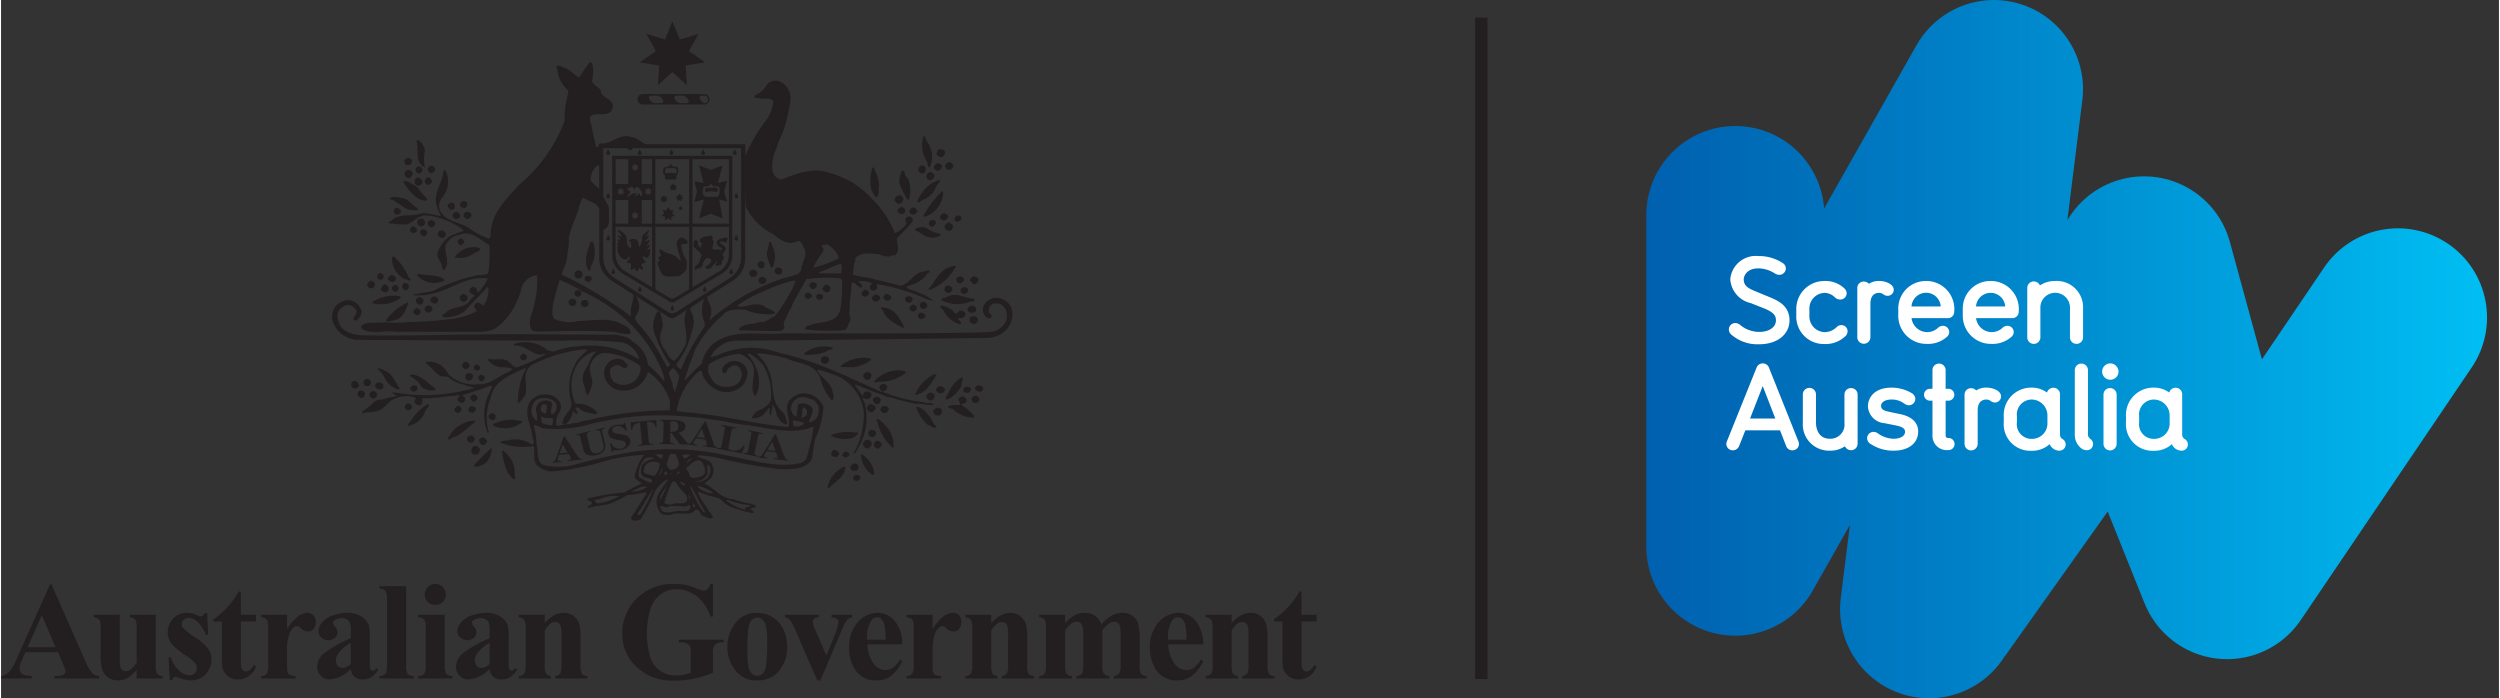 <svg xmlns="http://www.w3.org/2000/svg" xmlns:xlink="http://www.w3.org/1999/xlink" viewBox="0.0 0.0 182.527 51.022" width="598.366" height="167.122"><rect x="0.0" y="0.0" width="182.527" height="51.022" fill="#333333" stroke="none"/><defs><clipPath id="a" transform="translate(0 -0.001)"><path d="M145.618.001a6.499,6.499,0,0,0-5.653,3.307l-6.748,11.924a6.507,6.507,0,0,0-12.996.497V39.926a6.505,6.505,0,0,0,12.168,3.222l2.711-4.791-.666,5.33a6.506,6.506,0,0,0,11.969,4.28l.03-.049-.008.038,7.512-10.577,2.7,6.729.003-.005a6.496,6.496,0,0,0,11.407,1.203l12.461-18.413a6.513,6.513,0,1,0-10.767-7.331l-4.534,6.697-2.34-8.571a6.501,6.501,0,0,0-11.788-1.745l-.088.142,1.09-8.747A6.514,6.514,0,0,0,145.629.001Z" fill="none"/></clipPath><linearGradient id="b" x1="-28.346" y1="68.02" x2="-27.346" y2="68.02" gradientTransform="matrix(60.817, 0, 0, -60.817, 1844.02, 4162.28)" gradientUnits="userSpaceOnUse"><stop offset="0" stop-color="#0060af"/><stop offset="0.355" stop-color="#007ec5"/><stop offset="1" stop-color="#00bdf2"/></linearGradient><clipPath id="c" transform="translate(0 -0.001)"><rect width="181.632" height="51.023" fill="none"/></clipPath></defs><title>screen aus</title><g clip-path="url(#a)"><rect x="120.221" width="62.306" height="51.022" fill="url(#b)"/></g><g clip-path="url(#c)"><path d="M129.196,26.892a.485.485,0,0,0-.465-.337.477.477,0,0,0-.456.321l-2.175,5.402a.577.577,0,0,0-.03.172.47.47,0,0,0,.471.456.483.483,0,0,0,.456-.296l.463-1.165h2.533l.455,1.167a.469.469,0,0,0,.447.294.462.462,0,0,0,.48-.464.571.571,0,0,0-.054-.229Zm.454,3.693h-1.847l.927-2.374Z" transform="translate(0 -0.001)" fill="#fff"/><path d="M142.283,32.004c-.141,0-.189-.055-.189-.217v-2.507h.18a.435.435,0,1,0,0-.869h-.18v-1.384a.481.481,0,0,0-.961,0v1.384h-.162a.435.435,0,1,0,0,.869h.162v2.541a1.039,1.039,0,0,0,1.124,1.068.444.444,0,1,0,.026-.885" transform="translate(0 -0.001)" fill="#fff"/><path d="M138.804,30.268l-.844-.177c-.488-.101-.583-.237-.583-.437,0-.228.239-.459.771-.459a1.501,1.501,0,0,1,.904.282.65.65,0,0,0,.348.138.472.472,0,0,0,.48-.464.504.504,0,0,0-.257-.419,2.895,2.895,0,0,0-1.475-.406c-1.278,0-1.731.744-1.731,1.379a1.3,1.3,0,0,0,1.208,1.218l.885.176c.545.116.619.297.619.461,0,.25-.266.503-.859.503a2.097,2.097,0,0,1-1.159-.42.539.539,0,0,0-.275-.085.472.472,0,0,0-.479.465.501.501,0,0,0,.277.431,2.956,2.956,0,0,0,1.671.478c1.084,0,1.784-.552,1.784-1.405,0-.634-.456-1.082-1.285-1.259" transform="translate(0 -0.001)" fill="#fff"/><path d="M135.182,28.36a.469.469,0,0,0-.481.463v2.066a1.038,1.038,0,0,1-1.057,1.173c-.975,0-1.024-.978-1.024-1.173v-2.066a.48.48,0,0,0-.96,0v2.075a1.913,1.913,0,0,0,1.975,2.033,1.848,1.848,0,0,0,1.101-.32.482.482,0,0,0,.446.286.468.468,0,0,0,.48-.464v-3.61a.468.468,0,0,0-.48-.463" transform="translate(0 -0.001)" fill="#fff"/><path d="M152.495,31.779v-4.752a.481.481,0,0,0-.961,0v4.752a1.236,1.236,0,0,0,.468.977.656.656,0,0,0,.404.141.445.445,0,0,0,.463-.447.457.457,0,0,0-.156-.34c-.151-.124-.218-.226-.218-.331" transform="translate(0 -0.001)" fill="#fff"/><path d="M159.569,32.085a.374.374,0,0,1-.189-.331v-2.954a.474.474,0,0,0-.48-.465.484.484,0,0,0-.468.353,1.845,1.845,0,0,0-1.132-.362,1.997,1.997,0,0,0-2.026,2.101v.411a1.943,1.943,0,0,0,2.026,2.102,1.901,1.901,0,0,0,1.327-.485.771.771,0,0,0,.689.477.454.454,0,0,0,.253-.847m-1.106-1.674v.444a1.127,1.127,0,0,1-1.136,1.215,1.069,1.069,0,0,1-1.093-1.206v-.462a1.089,1.089,0,0,1,1.093-1.206,1.163,1.163,0,0,1,1.136,1.215" transform="translate(0 -0.001)" fill="#fff"/><path d="M154.101,28.36a.473.473,0,0,0-.471.463v3.61a.48.48,0,0,0,.96,0v-3.61a.473.473,0,0,0-.489-.463" transform="translate(0 -0.001)" fill="#fff"/><path d="M154.11,26.555a.598.598,0,1,0,.618.598.609.609,0,0,0-.618-.598" transform="translate(0 -0.001)" fill="#fff"/><path d="M145.095,28.326a1.304,1.304,0,0,0-.767.207.503.503,0,0,0-.38-.165.468.468,0,0,0-.471.463v3.602a.48.48,0,0,0,.96,0V29.991c0-.364.114-.796.658-.796a.531.531,0,0,1,.289.107.563.563,0,0,0,.302.112.453.453,0,0,0,.462-.439c0-.423-.611-.649-1.053-.649" transform="translate(0 -0.001)" fill="#fff"/><path d="M150.639,32.085a.372.372,0,0,1-.189-.331v-2.954a.475.475,0,0,0-.48-.465.484.484,0,0,0-.468.353,1.843,1.843,0,0,0-1.132-.362,1.997,1.997,0,0,0-2.027,2.101v.411a1.944,1.944,0,0,0,2.027,2.102,1.901,1.901,0,0,0,1.327-.485.771.771,0,0,0,.69.477.454.454,0,0,0,.252-.847m-1.106-1.674v.444a1.128,1.128,0,0,1-1.137,1.215,1.069,1.069,0,0,1-1.093-1.206v-.462a1.089,1.089,0,0,1,1.093-1.206,1.164,1.164,0,0,1,1.137,1.215" transform="translate(0 -0.001)" fill="#fff"/><path d="M140.725,25.13a2.066,2.066,0,0,0,1.486-.535.447.447,0,0,0,.146-.331.458.458,0,0,0-.47-.456.517.517,0,0,0-.335.134,1.145,1.145,0,0,1-.835.327,1.162,1.162,0,0,1-1.113-1.02h2.647a.458.458,0,0,0,.47-.455,2.051,2.051,0,0,0-2.031-2.262,2.015,2.015,0,0,0-2.056,2.085v.378a2.056,2.056,0,0,0,2.091,2.135m-1.123-2.733a1.069,1.069,0,0,1,2.134,0Z" transform="translate(0 -0.001)" fill="#fff"/><path d="M133.23,25.139a2.086,2.086,0,0,0,1.566-.598.521.521,0,0,0,.134-.336.444.444,0,0,0-.461-.447.466.466,0,0,0-.338.145,1.248,1.248,0,0,1-.858.367,1.149,1.149,0,0,1-1.133-1.216v-.445a1.147,1.147,0,0,1,1.107-1.207,1.106,1.106,0,0,1,.784.354.552.552,0,0,0,.36.133.458.458,0,0,0,.471-.455.488.488,0,0,0-.146-.339,1.991,1.991,0,0,0-1.469-.562,2.047,2.047,0,0,0-2.065,2.093v.412a2.005,2.005,0,0,0,2.048,2.101" transform="translate(0 -0.001)" fill="#fff"/><path d="M145.438,25.13a2.065,2.065,0,0,0,1.486-.535.447.447,0,0,0,.146-.331.458.458,0,0,0-.47-.456.513.513,0,0,0-.334.134,1.146,1.146,0,0,1-.836.327,1.16,1.16,0,0,1-1.112-1.02h2.646a.458.458,0,0,0,.47-.455,2.051,2.051,0,0,0-2.03-2.262,2.014,2.014,0,0,0-2.056,2.085v.378a2.056,2.056,0,0,0,2.09,2.135m-1.123-2.733a1.07,1.07,0,0,1,2.135,0Z" transform="translate(0 -0.001)" fill="#fff"/><path d="M136.598,22.197c0-.363.114-.796.656-.796a.531.531,0,0,1,.289.107.556.556,0,0,0,.3.111.452.452,0,0,0,.462-.438c0-.423-.611-.649-1.051-.649a1.303,1.303,0,0,0-.764.206.501.501,0,0,0-.38-.163.467.467,0,0,0-.47.463v3.603a.479.479,0,0,0,.958,0Z" transform="translate(0 -0.001)" fill="#fff"/><path d="M152.138,24.651v-2.134a1.923,1.923,0,0,0-2.031-1.984,1.959,1.959,0,0,0-1.124.326.48.48,0,0,0-.444-.293.473.473,0,0,0-.479.465v3.62a.479.479,0,0,0,.958,0v-2.126a1.082,1.082,0,1,1,2.162,0v2.126a.479.479,0,0,0,.958,0" transform="translate(0 -0.001)" fill="#fff"/><path d="M128.492,24.253a2.156,2.156,0,0,1-1.44-.534.567.567,0,0,0-.319-.112.47.47,0,0,0-.479.472.496.496,0,0,0,.149.344,2.901,2.901,0,0,0,2.089.733c1.292,0,2.195-.718,2.195-1.749,0-1.092-.881-1.458-1.525-1.724l-1.02-.42c-.43-.188-.801-.349-.801-.855,0-.205.196-.796,1.064-.796a2.259,2.259,0,0,1,1.213.372.592.592,0,0,0,.313.099.47.47,0,0,0,.487-.463.465.465,0,0,0-.184-.369,3.171,3.171,0,0,0-1.829-.54,1.866,1.866,0,0,0-2.047,1.697,1.917,1.917,0,0,0,1.499,1.743l.936.37c.754.299.902.551.902.886,0,.499-.495.846-1.203.846" transform="translate(0 -0.001)" fill="#fff"/><path d="M4.159,47.655H1.777l-.286.659a1.505,1.505,0,0,0-.139.541.471.471,0,0,0,.224.422,2.094,2.094,0,0,0,.667.116v.184H0v-.184a1.017,1.017,0,0,0,.595-.294,3.951,3.951,0,0,0,.574-1.024l2.417-5.387h.093l2.442,5.536a3.427,3.427,0,0,0,.565.994.806.806,0,0,0,.481.175v.184H3.899v-.184h.133a1.058,1.058,0,0,0,.557-.108.296.296,0,0,0,.112-.225.588.588,0,0,0-.033-.184c-.017-.034-.057-.155-.148-.381Zm-.176-.363L2.978,44.963,1.943,47.292Zm7.32-2.368H9.41v.188a.532.532,0,0,1,.398.169,1.23,1.23,0,0,1,.101.66v2.48a1.926,1.926,0,0,1-.481.528.63.63,0,0,1-.323.094.351.351,0,0,1-.232-.079.395.395,0,0,1-.153-.217,2.572,2.572,0,0,1-.047-.643v-3.18H6.78v.188a.548.548,0,0,1,.399.169,1.276,1.276,0,0,1,.1.66v1.844a3.978,3.978,0,0,0,.112,1.128,1.195,1.195,0,0,0,.402.569,1.144,1.144,0,0,0,.702.237,1.428,1.428,0,0,0,.739-.184,2.294,2.294,0,0,0,.675-.577v.619h1.896v-.176a.598.598,0,0,1-.402-.161,1.339,1.339,0,0,1-.1-.672Zm3.756-.125h-.168a1.183,1.183,0,0,1-.172.21.296.296,0,0,1-.152.037.521.521,0,0,1-.21-.074,1.536,1.536,0,0,0-.734-.188,1.322,1.322,0,0,0-1.075.445,1.447,1.447,0,0,0-.368.972,1.398,1.398,0,0,0,.328.898,5.336,5.336,0,0,0,.988.805,3.459,3.459,0,0,1,.663.526.599.599,0,0,1,.15.412.449.449,0,0,1-.154.353.503.503,0,0,1-.383.148,1.154,1.154,0,0,1-.745-.326,2.251,2.251,0,0,1-.617-.986h-.167l.081,1.674h.162c.075-.17.165-.254.278-.254a.691.691,0,0,1,.202.062,2.804,2.804,0,0,0,.892.206,1.561,1.561,0,0,0,.78-.199,1.424,1.424,0,0,0,.546-.571,1.564,1.564,0,0,0,.192-.764,1.362,1.362,0,0,0-.232-.769,3.568,3.568,0,0,0-.963-.843,5.031,5.031,0,0,1-.891-.697.412.412,0,0,1,.045-.573.493.493,0,0,1,.355-.145,1.046,1.046,0,0,1,.646.258,2.582,2.582,0,0,1,.629.971h.17Zm2.466-1.575h-.164a5.516,5.516,0,0,1-.775,1.092,6.074,6.074,0,0,1-1.061.931v.169h.609v2.512a5.093,5.093,0,0,0,.048.92,1.117,1.117,0,0,0,.385.553,1.158,1.158,0,0,0,.749.246,1.372,1.372,0,0,0,1.314-.956l-.145-.11c-.193.326-.399.487-.615.487a.271.271,0,0,1-.17-.064.434.434,0,0,1-.143-.193,3.382,3.382,0,0,1-.032-.518V45.416H18.63v-.492H17.525Zm3.373,1.7H19.003v.188a.794.794,0,0,1,.331.086.481.481,0,0,1,.142.205,1.932,1.932,0,0,1,.041.51v2.57a1.493,1.493,0,0,1-.109.757.58.58,0,0,1-.405.161v.176H21.52v-.176a1.099,1.099,0,0,1-.4-.076.351.351,0,0,1-.174-.206.928.928,0,0,1-.037-.358l-.011-.278V47.416a3.492,3.492,0,0,1,.163-1.063,1.076,1.076,0,0,1,.307-.484.404.404,0,0,1,.276-.112.245.245,0,0,1,.113.027c.021.018.101.08.23.188a.664.664,0,0,0,.459.17.484.484,0,0,0,.384-.18.769.769,0,0,0,.168-.521.658.658,0,0,0-.172-.483.596.596,0,0,0-.438-.174,1.183,1.183,0,0,0-.671.241,3.335,3.335,0,0,0-.819.954Zm4.659,3.963a2.457,2.457,0,0,1-1.532.76.908.908,0,0,1-.661-.259.931.931,0,0,1-.263-.661,1.277,1.277,0,0,1,.459-.956,8.598,8.598,0,0,1,1.997-1.132v-.471a1.899,1.899,0,0,0-.067-.659.484.484,0,0,0-.211-.24.615.615,0,0,0-.351-.102.885.885,0,0,0-.53.14.259.259,0,0,0-.137.213.459.459,0,0,0,.141.26.634.634,0,0,1,.187.414.542.542,0,0,1-.187.413.652.652,0,0,1-.47.171.797.797,0,0,1-.531-.187.598.598,0,0,1-.206-.449,1.048,1.048,0,0,1,.28-.68,1.909,1.909,0,0,1,.793-.504,3.435,3.435,0,0,1,1.051-.174,1.745,1.745,0,0,1,1.052.287,1.265,1.265,0,0,1,.502.608,3.918,3.918,0,0,1,.071.96v1.808a3.117,3.117,0,0,0,.018.401.311.311,0,0,0,.078.116.186.186,0,0,0,.119.043c.091,0,.17-.058.262-.184l.155.121a2.072,2.072,0,0,1-.524.538,1.16,1.16,0,0,1-.601.165.93.93,0,0,1-.625-.188.869.869,0,0,1-.269-.572m0-.364V46.972a2.768,2.768,0,0,0-.898.758.929.929,0,0,0-.195.542.557.557,0,0,0,.164.402.447.447,0,0,0,.347.131.936.936,0,0,0,.582-.282m4.044-5.694H27.647v.186a.601.601,0,0,1,.439.16,1.086,1.086,0,0,1,.112.619v4.821a1.12,1.12,0,0,1-.093.607.611.611,0,0,1-.458.179v.176h2.514v-.176a.591.591,0,0,1-.447-.159,1.11,1.11,0,0,1-.113-.627Zm2.128-.161a.747.747,0,0,1,.552.235.766.766,0,0,1-.552,1.305.766.766,0,0,1-.55-.221.788.788,0,0,1-.216-.545.772.772,0,0,1,.216-.539.74.74,0,0,1,.55-.235m.69,2.256v3.691a1.051,1.051,0,0,0,.125.627.58.58,0,0,0,.444.159v.176H30.474v-.176a.616.616,0,0,0,.46-.179,1.104,1.104,0,0,0,.098-.607V45.9a1.066,1.066,0,0,0-.116-.631.582.582,0,0,0-.442-.157v-.188Zm3.286,3.963a2.443,2.443,0,0,1-1.535.76.894.894,0,0,1-.923-.92,1.306,1.306,0,0,1,.457-.956,8.699,8.699,0,0,1,2.001-1.132v-.471a2.235,2.235,0,0,0-.059-.659.541.541,0,0,0-.212-.24.665.665,0,0,0-.367-.102.949.949,0,0,0-.53.14.24.24,0,0,0-.121.213.444.444,0,0,0,.132.26.639.639,0,0,1,.187.414.56.56,0,0,1-.187.413.659.659,0,0,1-.47.171.782.782,0,0,1-.526-.187.615.615,0,0,1-.215-.449,1.031,1.031,0,0,1,.296-.68,1.769,1.769,0,0,1,.788-.504,3.329,3.329,0,0,1,1.052-.174,1.744,1.744,0,0,1,1.047.287,1.268,1.268,0,0,1,.501.608,3.7,3.7,0,0,1,.072.96v1.808a1.545,1.545,0,0,0,.027.401.24.24,0,0,0,.071.116.161.161,0,0,0,.114.043c.083,0,.173-.058.267-.184l.151.121a2.117,2.117,0,0,1-.522.538,1.166,1.166,0,0,1-.602.165.953.953,0,0,1-.625-.188.86.86,0,0,1-.269-.572m0-.364V46.972a2.901,2.901,0,0,0-.9.758.952.952,0,0,0-.192.542.566.566,0,0,0,.169.402.441.441,0,0,0,.348.131.954.954,0,0,0,.575-.282m4.022-3.599H37.828v.188a.51.51,0,0,1,.393.169,1.186,1.186,0,0,1,.112.66v2.627a1.365,1.365,0,0,1-.085.64.592.592,0,0,1-.42.193v.176h2.349v-.176a.501.501,0,0,1-.357-.175,1.494,1.494,0,0,1-.093-.658V46.07c.241-.408.508-.618.795-.618a.352.352,0,0,1,.235.092.378.378,0,0,1,.146.224,3.004,3.004,0,0,1,.046.718v2.082a1.588,1.588,0,0,1-.074.612.51.51,0,0,1-.377.221v.176h2.347v-.176a.598.598,0,0,1-.403-.161,1.493,1.493,0,0,1-.098-.672v-1.82a5.416,5.416,0,0,0-.071-1.086,1.212,1.212,0,0,0-.4-.621,1.143,1.143,0,0,0-.76-.257,1.486,1.486,0,0,0-.696.179,2.708,2.708,0,0,0-.69.563Zm12.292-2.247H51.83a.937.937,0,0,1-.216.385.403.403,0,0,1-.263.105,3.504,3.504,0,0,1-.582-.185,4.186,4.186,0,0,0-.703-.233,4.757,4.757,0,0,0-.908-.081,3.692,3.692,0,0,0-2.691,1.049,3.491,3.491,0,0,0-1.071,2.575,3.195,3.195,0,0,0,.356,1.537,3.065,3.065,0,0,0,.753.962,4.031,4.031,0,0,0,1.116.691,4.287,4.287,0,0,0,1.6.261,7.188,7.188,0,0,0,2.798-.586V47.745a1.381,1.381,0,0,1,.042-.453.558.558,0,0,1,.221-.26,1.341,1.341,0,0,1,.524-.099v-.186H49.525v.186h.174a.867.867,0,0,1,.419.091.508.508,0,0,1,.226.218,1.576,1.576,0,0,1,.055.503v1.412a3.46,3.46,0,0,1-.53.153,2.589,2.589,0,0,1-.501.051,2.129,2.129,0,0,1-1.204-.344,1.919,1.919,0,0,1-.743-1.075,6.062,6.062,0,0,1-.014-3.266,2.356,2.356,0,0,1,.703-1.186,1.912,1.912,0,0,1,1.258-.428,2.389,2.389,0,0,1,1.464.507,3.058,3.058,0,0,1,.998,1.483h.189Zm3.226,2.107a2.155,2.155,0,0,1,1.133.315,2.043,2.043,0,0,1,.792.892,2.933,2.933,0,0,1,.273,1.265,2.626,2.626,0,0,1-.509,1.657,1.973,1.973,0,0,1-1.675.806,1.919,1.919,0,0,1-1.615-.737,2.854,2.854,0,0,1,.013-3.448,1.903,1.903,0,0,1,1.588-.75m.022.353a.623.623,0,0,0-.443.193,1.379,1.379,0,0,0-.232.758c-.04.374-.055.9-.055,1.567a7.683,7.683,0,0,0,.064.998.938.938,0,0,0,.238.535.54.54,0,0,0,.406.186.55.55,0,0,0,.377-.123.922.922,0,0,0,.261-.475,12.009,12.009,0,0,0,.098-1.907,4.657,4.657,0,0,0-.096-1.166.866.866,0,0,0-.281-.456.506.506,0,0,0-.337-.11m4.375,4.582h.233l1.548-3.653a3.341,3.341,0,0,1,.417-.79.617.617,0,0,1,.363-.164v-.188H60.68v.188a.63.63,0,0,1,.393.108.309.309,0,0,1,.108.246,3.196,3.196,0,0,1-.254.921l-.618,1.505-.766-1.75a2.192,2.192,0,0,1-.221-.69.345.345,0,0,1,.123-.261.457.457,0,0,1,.314-.079v-.188H57.286v.188a.52.52,0,0,1,.336.175,3.22,3.22,0,0,1,.448.821Zm6.213-2.632H63.311a2.426,2.426,0,0,0,.487,1.459,1.04,1.04,0,0,0,.83.418.931.931,0,0,0,.542-.169,2.2,2.2,0,0,0,.52-.599l.165.113a2.934,2.934,0,0,1-.825,1.092,1.825,1.825,0,0,1-1.062.318,1.761,1.761,0,0,1-1.564-.794,2.821,2.821,0,0,1-.431-1.595,2.649,2.649,0,0,1,.623-1.855,1.929,1.929,0,0,1,1.478-.691,1.608,1.608,0,0,1,1.226.583,2.583,2.583,0,0,1,.555,1.72m-1.217-.339a4.146,4.146,0,0,0-.096-1.098.884.884,0,0,0-.26-.452A.409.409,0,0,0,64,45.112a.466.466,0,0,0-.418.251,2.16,2.16,0,0,0-.301,1.216v.169Zm3.433-1.824H66.165v.188a.757.757,0,0,1,.334.086.489.489,0,0,1,.147.205,1.915,1.915,0,0,1,.042.51v2.57a1.561,1.561,0,0,1-.11.757.607.607,0,0,1-.413.161v.176h2.522v-.176a1.067,1.067,0,0,1-.401-.076.352.352,0,0,1-.177-.206.987.987,0,0,1-.038-.358V47.416a3.406,3.406,0,0,1,.157-1.063,1.023,1.023,0,0,1,.309-.484.408.408,0,0,1,.277-.112.274.274,0,0,1,.115.027c.018.018.103.08.22.188a.684.684,0,0,0,.463.17.506.506,0,0,0,.393-.18.767.767,0,0,0,.161-.521.67.67,0,0,0-.161-.483.637.637,0,0,0-.452-.174,1.214,1.214,0,0,0-.671.241,3.306,3.306,0,0,0-.811.954Zm4.285,0H70.462v.188a.532.532,0,0,1,.403.169,1.338,1.338,0,0,1,.102.66v2.627a1.315,1.315,0,0,1-.087.64.569.569,0,0,1-.418.193v.176h2.359v-.176a.542.542,0,0,1-.372-.175,1.541,1.541,0,0,1-.093-.658V46.07c.25-.408.514-.618.801-.618a.361.361,0,0,1,.236.092.399.399,0,0,1,.151.224,3.565,3.565,0,0,1,.042.718v2.082a1.522,1.522,0,0,1-.072.612.52.52,0,0,1-.381.221v.176h2.356v-.176a.619.619,0,0,1-.413-.161,1.544,1.544,0,0,1-.091-.672v-1.82a4.648,4.648,0,0,0-.083-1.086,1.17,1.17,0,0,0-.4-.621,1.088,1.088,0,0,0-.749-.257,1.56,1.56,0,0,0-.713.179,3.018,3.018,0,0,0-.684.563Zm5.396,0H75.856v.188a.543.543,0,0,1,.403.169,1.287,1.287,0,0,1,.094.66v2.627a1.385,1.385,0,0,1-.076.64.596.596,0,0,1-.421.193v.176h2.399v-.176a.54.54,0,0,1-.408-.183,1.503,1.503,0,0,1-.095-.65V46.066a2.049,2.049,0,0,1,.494-.523.638.638,0,0,1,.37-.113.392.392,0,0,1,.245.09.486.486,0,0,1,.169.248,3.512,3.512,0,0,1,.047.797v2.003a2.527,2.527,0,0,1-.034.531.421.421,0,0,1-.151.204.517.517,0,0,1-.3.098v.176h2.406v-.176a.528.528,0,0,1-.442-.208,1.456,1.456,0,0,1-.08-.625V46.066a1.884,1.884,0,0,1,.448-.467.707.707,0,0,1,.426-.161.421.421,0,0,1,.254.082.457.457,0,0,1,.152.248,3.177,3.177,0,0,1,.053.797v2.003a1.273,1.273,0,0,1-.089.612.555.555,0,0,1-.415.221v.176h2.402v-.176a.634.634,0,0,1-.411-.17,1.373,1.373,0,0,1-.093-.663V46.657a3.644,3.644,0,0,0-.113-1.079,1.122,1.122,0,0,0-.403-.569,1.176,1.176,0,0,0-.761-.225,1.621,1.621,0,0,0-.766.198,2.813,2.813,0,0,0-.76.654,1.21,1.21,0,0,0-1.22-.852,1.518,1.518,0,0,0-.719.168,2.603,2.603,0,0,0-.709.591Zm10.094,2.163H85.294a2.422,2.422,0,0,0,.495,1.459,1.019,1.019,0,0,0,.827.418.912.912,0,0,0,.535-.169,1.966,1.966,0,0,0,.527-.599l.168.113a2.956,2.956,0,0,1-.835,1.092,1.813,1.813,0,0,1-1.061.318,1.79,1.79,0,0,1-1.571-.794,2.893,2.893,0,0,1-.427-1.595,2.692,2.692,0,0,1,.624-1.855,1.958,1.958,0,0,1,1.484-.691,1.601,1.601,0,0,1,1.227.583,2.643,2.643,0,0,1,.559,1.72m-1.229-.339a4.585,4.585,0,0,0-.085-1.098.967.967,0,0,0-.26-.452.428.428,0,0,0-.281-.086.477.477,0,0,0-.427.251,2.17,2.17,0,0,0-.296,1.216v.169Zm3.309-1.824H88.022v.188a.536.536,0,0,1,.406.169,1.318,1.318,0,0,1,.101.66v2.627a1.363,1.363,0,0,1-.08.64.605.605,0,0,1-.427.193v.176h2.36v-.176a.527.527,0,0,1-.368-.175,1.518,1.518,0,0,1-.088-.658V46.07c.237-.408.507-.618.792-.618a.356.356,0,0,1,.238.092.398.398,0,0,1,.147.224,2.7,2.7,0,0,1,.049.718v2.082a1.445,1.445,0,0,1-.076.612.506.506,0,0,1-.38.221v.176H93.05v-.176a.62.62,0,0,1-.411-.161,1.517,1.517,0,0,1-.09-.672v-1.82a4.575,4.575,0,0,0-.084-1.086,1.177,1.177,0,0,0-.401-.621,1.092,1.092,0,0,0-.751-.257,1.539,1.539,0,0,0-.707.179,2.751,2.751,0,0,0-.68.563Zm5.1-1.7h-.158a5.557,5.557,0,0,1-.775,1.092,6.381,6.381,0,0,1-1.07.931v.169h.614v2.512a4.253,4.253,0,0,0,.048.92,1.089,1.089,0,0,0,.389.553,1.146,1.146,0,0,0,.75.246,1.367,1.367,0,0,0,1.31-.956l-.151-.11c-.193.326-.399.487-.613.487a.323.323,0,0,1-.175-.064.44.44,0,0,1-.134-.193,2.409,2.409,0,0,1-.035-.518V45.416h1.108v-.492H95.026ZM40.851,30.93a.324.324,0,0,0,.128-.129m1.173-9.114a.246.246,0,0,0,.24-.242.253.253,0,0,0-.24-.252.248.248,0,0,0-.248.252.242.242,0,0,0,.248.242M53.438,11.392v-.006H44.655v.006l.008,7.091a1.606,1.606,0,0,0,.69,1.469l3.378,2.016a.409.409,0,0,0,.307.139.431.431,0,0,0,.276-.103l3.43-2.052a1.605,1.605,0,0,0,.689-1.469Zm-5.867,2.049h-.752V11.632h.752Zm-.554.637.112-.111-.059-.128.135.015.091-.149.075.147.153-.013-.071.128.105.111-.137.023v.154l-.125-.096-.129.096v-.154Zm-2.108.539h.921v1.724h-.921Zm.152-.778.135.015.088-.149.079.147.146-.013-.062.128.103.111-.136.023v.154l-.13-.096-.129.096v-.154l-.134-.023.099-.111Zm1.035,1.759.143.014.087-.155.082.155.143-.014-.062.121.104.112-.136.02v.159l-.131-.099-.132.099v-.159l-.129-.02.099-.112Zm.615-1.388c-.006-.044-.069-.058-.096-.058-.077,0-.11.135-.179.139-.054,0-.095.005-.095-.054,0-.049.112-.082.148-.128-.568,0-.582.265-.666.265-.156,0,.123-.273.206-.353-.122-.016-.186-.16-.31-.234.063-.082.089-.043.166.014,0-.057.045-.132.18-.132.251,0,.181.248.223.248.038,0-.009-.248.169-.248.248,0,.56.651.278.651-.123,0-.024-.094-.024-.11m-.646-1.896.099-.12-.068-.119.143.011.087-.145.082.145.143-.011-.062.119.104.12-.136.021v.152l-.131-.096-.132.096v-.152Zm-.236,1.127h-.921V11.632h.921Zm1.742,7.555-2.096-1.253a1.474,1.474,0,0,1-.566-1.172V16.574h2.662Zm-.752-6.379h.752v1.724h-.752Zm3.462,6.528-.972.577h-.012a.418.418,0,0,1-.259.086.384.384,0,0,1-.259-.09l-.968-.573V16.574h2.47Zm0-4.804h-2.47V11.632h2.47Zm2.908,2.23a1.478,1.478,0,0,1-.572,1.172l-2.095,1.253V16.574h2.667Zm0-2.23H50.523V11.632h2.666Zm-5.754,1.858c-.014-.023-.334.112-.245.098a.972.972,0,0,1,.27-.357c-.025-.113-.16-.014-.312.067.497-.708.183-.418-.099-.37.447-.482.33-.474,0-.325.256-.206.312-.451.273-.519-.242.324-.466.276-.466.575a1.234,1.234,0,0,1-.174.629c-.131.14-.027-.528-.366-.528-.112,0-.376-.016-.448.124.07,0,.172.177.172.245,0,.072.06.272-.057.272-.106,0-.248-.247-.248-.363,0-.123-.002-.094-.002-.265,0-.286-.467-.685-.653-.685,0,.203.25.249.25.505-.098,0-.257-.209-.257-.081,0,.126.163.147.163.261,0,.111-.198-.044-.198.073,0,.112.108.085.135.192-.075-.023-.147-.014-.162.027-.012.038.024.078.087.112-.025.024-.06.078-.06.251,0,.562.358.821.612.821.193,0,.158-.134.187-.192.006.091.093-.051.093.115,0,.174-.174.101-.174.254,0,.195.281-.012.281.214a2.194,2.194,0,0,1-.039.359c0,.071.297-.098.276-.134.067.036.067.241.202.237.086,0,.103-.215.166-.239-.035.022.266.207.266.111,0-.26-.105-.147-.105-.326,0-.174.364-.137.312-.222-.057-.071-.087-.028-.127-.153.01.027-.283-.411.061-.187.362.242.404-.552.386-.596M56.8,20.062a.285.285,0,0,0,.295-.263.277.277,0,0,0-.295-.248.27.27,0,0,0-.282.248.278.278,0,0,0,.282.263m-1.17.689a.277.277,0,0,0,.293-.251.281.281,0,0,0-.293-.26.272.272,0,0,0-.285.26.268.268,0,0,0,.285.251M41.753,22.353a.259.259,0,1,0,0-.515.259.259,0,1,0,0,.515m.905.08a.256.256,0,1,0,0-.511.257.257,0,1,0,0,.511m24.983-12.11c-.107-.113-.026-.356-.233-.386a2.291,2.291,0,0,0,.28,1.94c.031.126,0,.337.163.355a1.791,1.791,0,0,0-.21-1.909m-36.668.69a1.079,1.079,0,0,0-.456-.756.129.129,0,0,0-.156.027c.156.606-.122,1.453.476,1.887.079-.019.06.137.136.061a2.944,2.944,0,0,1,0-1.219m37.989.044a.404.404,0,0,0-.403-.146.334.334,0,0,0-.18.397.403.403,0,0,0,.384.167c.119-.077.282-.246.199-.418m-38.921.68c-.043-.123-.155-.152-.258-.202a.388.388,0,0,0-.293.144.284.284,0,0,0,.064.324c.059.072.192.072.288.072.127-.058.165-.198.199-.338m39.512.266a.469.469,0,0,0-.325-.16.518.518,0,0,0-.257.281.469.469,0,0,0,.168.265.349.349,0,0,0,.414-.144.278.278,0,0,0,0-.242m-.87.014a.367.367,0,0,0-.293-.076.336.336,0,0,0-.213.352c.03.109.116.109.202.185.135.044.248-.076.32-.155.013-.091.111-.248-.016-.306m-1.117.228a.432.432,0,0,0-.304-.17.355.355,0,0,0-.23.371.278.278,0,0,0,.346.217c.196-.033.188-.245.188-.418m-35.855.078a.28.28,0,0,0-.442-.136c-.028.09-.171.183-.067.291.067.107.203.203.309.174.089-.082.246-.174.2-.329m-.917.047c-.064-.109-.169-.261-.335-.199a.253.253,0,0,0-.139.351.273.273,0,0,0,.305.141.32.32,0,0,0,.169-.293m33.059.062c-.041-.081-.041-.232-.169-.187a2.757,2.757,0,0,0-.059,1.702c.13.133.157.398.375.473.213-.201.103-.585.167-.879a3.19,3.19,0,0,0-.314-1.109m-33.782.186a.384.384,0,0,0-.378-.2.358.358,0,0,0-.203.366.353.353,0,0,0,.387.22c.105-.106.237-.202.194-.386m36.212.447a.611.611,0,0,1-.249-.462c-.046-.091-.107-.185-.22-.112a2.244,2.244,0,0,0-.178.883,5.963,5.963,0,0,0,.629,1.251l.087-.081a2.243,2.243,0,0,0-.069-1.479m1.924-.281c-.077-.121-.248-.272-.413-.181a.32.32,0,0,0-.166.367.274.274,0,0,0,.351.188.406.406,0,0,0,.228-.374m-37.409.482c-.023-.155-.154-.216-.294-.296-.094.034-.201.034-.242.122a.334.334,0,0,0,0,.356c.099.046.197.208.315.109a.322.322,0,0,0,.221-.291m.681-.075c-.074-.141-.166-.261-.347-.221a.353.353,0,0,0-.169.346c.078.101.169.241.35.178.06-.077.229-.154.166-.303m37.156-.052a2.262,2.262,0,0,0-1.236.808c-.178.272-.449.547-.416.859a.765.765,0,0,0,.352-.194,1.603,1.603,0,0,0,.951-.868c.031-.203.341-.404.349-.605m-38.131.648c-.201-.261-.497-.325-.758-.521-.098.018-.299-.127-.351.05.374.534.876,1.309,1.627,1.352a.128.128,0,0,0,.11-.155,5.279,5.279,0,0,1-.628-.726m38.343.218h-.113a7.71,7.71,0,0,0-1.356,1.787c.174.111.353-.055.518-.121a1.987,1.987,0,0,0,.951-1.666m-2.933.447c-.077-.078-.13-.156-.212-.184-.066,0-.148,0-.189.049a.306.306,0,0,0-.213.337c.076.121.18.259.349.245a.375.375,0,0,0,.265-.447m-36.252.141a2.787,2.787,0,0,0-.933-.201c-.115.047-.311-.018-.32.152.533.154.882.606,1.405.786.227,0,.477.121.674-.015a10.376,10.376,0,0,0-.826-.722m16.403-4.566c-.861-.34-1.425.557-2.301.449-.113.06-.077.166-.143.241-.042.046-.117.018-.158-.012-.053-.369-.174-.707-.221-1.065-.091-.155-.038-.368-.115-.526-.5-1.344,1.191-.324,1.523-1.11.291-.684-.564-.75-.823-1.238V6.575c-.248-.247-.511-.334-.659-.653a2.281,2.281,0,0,0,.044-1.19.169.169,0,0,0-.216-.169c-.285.403-.504.726-.782,1.114a8.05,8.05,0,0,0-.9-.679c-.227-.032-.444-.266-.705-.168a.22.22,0,0,0,.039.229,2.242,2.242,0,0,0,.757,1.516l.048.231a6.747,6.747,0,0,0-.275,2.029,11.231,11.231,0,0,1-3.324,4.675c-.875.984-1.916,1.941-2.052,3.301-.044.219.03.488-.136.634a5.345,5.345,0,0,1-1.429-.754c-.703-.495-1.719-.433-2.176-1.326a.967.967,0,0,1,.22-.973,1.804,1.804,0,0,0,.17-1.974c-.061-.016-.076.06-.125.073-.045.91-.77,1.545-.489,2.547.06.292.215.477.287.754a2.673,2.673,0,0,1-.354-.073,3.59,3.59,0,0,0-1.021-.14c-.708.324-1.668-.084-2.242.574-.089.015-.206.027-.175.169.336,0,.659.087.989.078.534.087.891-.359,1.256-.561h.092c.148-.149.412-.061.608-.087a6.069,6.069,0,0,1,2.513,1.045v.059c-.306.144-.654.237-.963.398a2.125,2.125,0,0,0-.858,1.039c-.24.386.083.728.232,1.05.014.152.031.34.174.4.483-.523.03-1.172.104-1.772a1.255,1.255,0,0,1,.993-.801c.873-.373,1.503.336,2.206.733a9.597,9.597,0,0,1-.084,2.091,1.838,1.838,0,0,1-.719.105,13.151,13.151,0,0,0-3.242,1.124c-.488.175-1.069.155-1.562.338a3.733,3.733,0,0,0,1.177-.046c1.503-.214,2.648-1.369,4.278-1.171l.032.048a3.597,3.597,0,0,1-.724,1.006c-.042-.175-.062-.311-.207-.406a.301.301,0,0,0-.364.124.221.221,0,0,0,0,.235.54.54,0,0,0,.341.21c-.028.136-.196.202-.286.321-.43.727-1.303.437-1.805.947-.085.109-.354.168-.232.337a2.318,2.318,0,0,0,1.576-.401c.572-.631,1.163-1.234,1.732-1.834a1.861,1.861,0,0,1-.34,1.405,1.497,1.497,0,0,0-.415-.233.365.365,0,0,0-.271.307.813.813,0,0,0,.229.31,5.441,5.441,0,0,1-1.777.572,32.244,32.244,0,0,1-3.341.252,7.843,7.843,0,0,1-1.65,0c-.586.099-1.218-.085-1.684.242-.063.074.01.152.01.233.707.466,1.674.093,2.461.226H34.85a2.764,2.764,0,0,0,1.244-.226,4.553,4.553,0,0,0,1.607-2.032,3.387,3.387,0,0,0,.323-.935,1.312,1.312,0,0,1,1.147-.933,7.078,7.078,0,0,1-.265,2.342c-.088.487-.411.967-.206,1.49.04.252.305.252.501.28,1.854-.028,3.703-.11,5.667.029a4.367,4.367,0,0,0,1.039.155c.033-.043.139-.058.094-.155a.574.574,0,0,0-.367-.43c-.032-.091-.169-.056-.214-.12-.98-.56-2.158-.265-3.309-.251a2.454,2.454,0,0,1-1.699-.167c-.235-.278-.06-1.158-.06-1.158a22.073,22.073,0,0,1,.945-2.977,2.835,2.835,0,0,0,.098-.704A3.16,3.16,0,0,0,41.48,17.4a7.779,7.779,0,0,1,.479-1.438c.089-.225.17-.471.255-.704a2.119,2.119,0,0,1,.315-.806c.491.316.979.304,1.225.878l.211,1.28c0,.081.06.233.165.138.403-.261.278-.845.278-1.253.099-.47-.242-.702-.383-1.121a1.81,1.81,0,0,1-.275-.446c-.073-.335-.815-.573-.641-.987a1.26,1.26,0,0,1,.512-.877.147.147,0,0,1,.08.107l.182-.13.026-1.291c.492-.003,1.227.063,1.735.063.148.049.246.156.402.17l.13-.17,1.235-.241c-.527.057-.849-.545-1.346-.545m1.346.545a.809.809,0,0,0,.113-.023ZM34.067,14.867c-.027-.14-.179-.153-.305-.185-.111.062-.278.185-.214.356.077.123.167.14.295.186a.327.327,0,0,0,.224-.357m-.99,0c-.121-.123-.309-.027-.417.073-.075.128.014.238.108.331.09.121.262.044.368-.047a.341.341,0,0,0-.059-.357m21.331.196a.048.048,0,0,1-.018-.025m11.676.268a.295.295,0,0,0-.553.073c0,.2.197.233.342.277.133-.058.27-.186.211-.35m.807-.035c-.078-.068-.158-.14-.262-.11-.116.077-.259.154-.225.33.037.153.199.21.37.18.039-.059.089-.073.151-.127.125-.074.008-.196-.034-.273m-37.641.18a.371.371,0,0,0-.371-.261.285.285,0,0,0-.166.261.84.84,0,0,0,.116.205.305.305,0,0,0,.421-.205m5.162.268a.33.33,0,0,0-.409-.228c-.128.024-.195.18-.195.301a.418.418,0,0,0,.34.218c.107-.063.246-.171.264-.291m-.91-.107c-.093-.068-.151-.142-.277-.117a.695.695,0,0,0-.219.195c-.032.149.073.213.164.294.148.091.288-.052.382-.133a.229.229,0,0,0-.05-.239m35.729.18a.567.567,0,0,0-.305-.213.537.537,0,0,0-.281.199c0,.073-.034.206.056.232a.294.294,0,0,0,.337.074.394.394,0,0,0,.193-.292m.988.14a.274.274,0,0,0-.384-.154.27.27,0,0,0-.138.244c-.033.146.138.174.221.187a.382.382,0,0,0,.301-.277m-39.228.221a.396.396,0,0,0-.286-.191c-.093.06-.228.032-.265.173a.257.257,0,0,0,.082.306c.073.061.183.142.29.075a.283.283,0,0,0,.179-.363m.756.135c-.07-.185-.399-.304-.527-.079-.104.137.02.278.128.374a.237.237,0,0,0,.27-.032c.033-.094.17-.142.129-.263m36.588-.079a.354.354,0,0,0-.358-.125.322.322,0,0,0-.165.298.261.261,0,0,0,.308.183c.087-.095.224-.198.215-.356m1.25.248c-.091-.048-.119-.118-.225-.185a.366.366,0,0,0-.371.185.288.288,0,0,0,.066.326.441.441,0,0,0,.359.06c.157-.095.143-.242.171-.386m-39.175.326c-.058-.182-.337-.374-.47-.108-.017.073-.067.228.047.293a.294.294,0,0,0,.302.032c.049-.066.188-.097.121-.217m38.216.288c-.492-.009-.85-.425-1.285-.488-.203.044-.478.027-.554.228a4.57,4.57,0,0,1,.609.344,1.18,1.18,0,0,0,1.249.059c.008-.029.042-.121-.019-.143m-37.476-.137a.281.281,0,0,0-.463-.091.275.275,0,0,0,.106.382c.079.029.198.074.266-.029.031-.09.117-.134.091-.262m1.347.096c-.104-.174-.384-.293-.52-.062-.139.125,0,.246.075.353.09.017.181.112.292.047a.265.265,0,0,0,.153-.338m17.709.652c-.149-.164-.368-.457-.63-.249a.495.495,0,0,0-.172.511c.058.399.228.763.289,1.133a2.052,2.052,0,0,1-.218-.196c-.305-.398-.872-.278-1.221-.642-.425.026.281.468-.214.556-.02.102.097.163.097.26-.044.048-.097.048-.152.08a2.247,2.247,0,0,0,.25.735c.213.535.842.276,1.286.317a1.474,1.474,0,0,0,.581-.497c.01-.251.09-.573-.062-.779a2.498,2.498,0,0,1-.306-.863c-.074-.411.442-.058.472-.366m-16.367-.101a.312.312,0,0,0-.287-.148c-.094.073-.201.148-.157.305.063.076.142.233.283.165.089-.076.21-.165.161-.322m9.454.157c-.04-.157-.226-.092-.264.055-.166.608-.474,1.408-.058,1.981.174.019.124-.18.139-.308a2.089,2.089,0,0,0,.183-1.728m13.107.293c-.059-.128-.047-.401-.255-.357a4.905,4.905,0,0,1-.182.824,3.592,3.592,0,0,0,.348,1.096l.121-.128a1.726,1.726,0,0,0-.032-1.435m-21.362.168c-.025-.074-.112-.046-.145-.105a1.663,1.663,0,0,0-1.739.725,1.841,1.841,0,0,0,1.363-.261c.171-.126.428-.174.521-.359m-6.291.555c-.061,0-.156,0-.156.065a1.692,1.692,0,0,0,.931,1.586c.17-.026.295.154.418.064.06-.125-.094-.137-.139-.202a4.222,4.222,0,0,0-1.054-1.513m27.054.473a.272.272,0,0,0-.41-.07c-.028.07-.128.14-.075.25a.279.279,0,0,0,.346.187c.126-.052.157-.207.139-.367m6.469.825a8.003,8.003,0,0,1,.102-.851.595.595,0,0,0,.064-.328c.367-.489,1.119-.332,1.701-.291a2.575,2.575,0,0,0,.766.172.569.569,0,0,1,.383-.075c.484-.268.169-.835.198-1.279l-.188-.466a2.112,2.112,0,0,1-.116-.307c-.094-.111-.157-.305-.244-.418a6.278,6.278,0,0,0-1.2-1.597,6.427,6.427,0,0,0-3.226-1.994c-1.212-.418-2.439.122-3.527.505a.862.862,0,0,1-.596-.645,3.089,3.089,0,0,1,.291-1.636,6.142,6.142,0,0,1,.411-1.033,10.828,10.828,0,0,0,.627-2.658,1.398,1.398,0,0,0-.827-1.215.849.849,0,0,0-.842.17,2.213,2.213,0,0,1-.989.896c-.029.265.287.091.393.187.337.065.719-.048.995.169a2.639,2.639,0,0,1-.645,1.588,12.614,12.614,0,0,0-1.393,2.408l-.06-.06.078,3.769a4.294,4.294,0,0,0,2.006,2.043c.491.4,1.106.878,1.761.524.352-.112.386.388.553.583.184.577-.236.97-.261,1.5l-.397.846a11.217,11.217,0,0,1-1.575,2.607c-.236,0-.368.247-.6.262-.125.174-.368.047-.522.116-.479.195-1.148.069-1.47.518a.217.217,0,0,0,.119.08c.932.015,1.98.073,2.974.034a.399.399,0,0,0,.247-.301c-.14-.262.043-.493.162-.691.081-.372.325-.605.433-.96.32-.632.689-1.245,1.042-1.88l.475-.772a4.835,4.835,0,0,1,.471-.857,1.765,1.765,0,0,0,.276-.422c.019-.154-.061-.215-.147-.322.105-.108.277-.076.411-.108a1.755,1.755,0,0,1,.86,1.01l.135.403.062.19-.026.51.057.475a10.332,10.332,0,0,1-.143,2.238c-.258.895-1.281.804-2.019,1.007-.183.12-.533.062-.533.366a13.464,13.464,0,0,0,2.874.059c.157-.059.184-.195.266-.335.031-.202.223-.373.166-.587-.166-.219-.011-.549-.054-.851a.847.847,0,0,0,0-.294c.111-.444.083-.983.173-1.413Zm7.533-.603a.492.492,0,0,0-.408.059c-.818.205-1.091,1.068-1.619,1.623.036.078.093.045.155.045a3.834,3.834,0,0,0,1.872-1.727m-41.809.756c-.032-.153-.149-.197-.277-.265a.286.286,0,0,0-.2.346.255.255,0,0,0,.328.136c.132-.017.069-.155.149-.217m4.414.217c-.525-.384-1.258-.26-1.886-.414-.072.013-.072.074-.072.138a1.683,1.683,0,0,0,1.769.444c.08-.031.227-.031.189-.168m-3.579-.202a.482.482,0,0,0-.29-.121.375.375,0,0,0-.253.293.549.549,0,0,0,.197.198.331.331,0,0,0,.38-.139.383.383,0,0,0-.034-.231m14.357.076c-.041-.134-.264-.15-.406-.118-.101.027-.146.182-.101.291a.303.303,0,0,0,.325.121c.091-.063.218-.15.182-.294m27.2.064a1.613,1.613,0,0,0-.22-.155.327.327,0,0,0-.346.187c-.025.108.055.167.073.249a.347.347,0,0,0,.291.047c.108-.098.247-.174.202-.328m1.012-.064c-.124,0-.184-.15-.339-.091-.091.049-.225.139-.225.264.013.137.134.185.225.278a.205.205,0,0,0,.271-.093c.085-.109.161-.214.068-.358m-44.051.451a.39.39,0,0,0-.304-.233.396.396,0,0,0-.275.309.439.439,0,0,0,.225.248c.099.027.167-.034.251-.063.032-.092.122-.154.103-.261m32.257,0a.307.307,0,0,0-.513.028c-.041.141.063.233.161.323.15.078.273-.027.368-.152a.479.479,0,0,0-.016-.199m-29.787.232a.275.275,0,0,0-.352-.291c-.138.074-.126.212-.126.349.074.061.126.186.266.172.131-.018.182-.122.212-.23m-1.467.029c-.077-.077-.161-.233-.299-.233a.455.455,0,0,0-.273.356.362.362,0,0,0,.411.22c.097-.083.207-.186.161-.343m32.259-.029a.344.344,0,0,0-.295-.174c-.194.035-.207.203-.283.326.076.121.231.28.412.22a.299.299,0,0,0,.166-.372m-31.54.058a.287.287,0,0,0-.298-.214c-.108.063-.212.139-.197.293.017.107.139.136.197.213.092.035.134-.061.215-.061.031-.077.121-.119.083-.231m40.473.128a.305.305,0,0,0-.562-.157c-.033.079-.062.215.009.279.094.042.168.153.295.124a.472.472,0,0,0,.258-.246m1.164.058a.293.293,0,0,0-.365-.231c-.09.016-.122.079-.183.139-.108.188.039.296.183.354a.391.391,0,0,0,.365-.262m-7.271.106a.383.383,0,0,0-.311-.164.359.359,0,0,0-.215.396.72.72,0,0,0,.287.126c.133-.095.314-.156.239-.358m-4.212.186a.291.291,0,0,0-.477.016.248.248,0,0,0,.152.29c.137.101.256-.058.354-.124.014-.042.046-.148-.029-.182m.855.108c-.047-.123-.168-.123-.276-.151a.318.318,0,0,0-.198.12.247.247,0,0,0,.016.229c.107.035.224.166.33.049a.213.213,0,0,0,.128-.247m-25.993.018a.494.494,0,0,0-.305-.156c-.111,0-.111.107-.214.138-.029.124-.045.327.112.39a.301.301,0,0,0,.38-.079c.013-.096.117-.198.027-.293m30.987.056c-.107-.12-.25-.27-.462-.182-.028.077-.12.14-.12.232.07.123.166.266.351.203.111-.028.258-.094.231-.253m-.823,0a.413.413,0,0,0-.338-.182c-.111.034-.159.126-.249.203,0,.09,0,.183.074.232a.313.313,0,0,0,.338.063c.063-.079.227-.157.175-.316m6.902.185-.044-.044c-.658-.03-1.335-.537-1.992-.12-.126.078-.354,0-.398.204a2.471,2.471,0,0,0,2.083.132c.105-.059.376.049.351-.172m-41.916-.185-.051-.042a2.748,2.748,0,0,0-2.05.425l.065.085a2.447,2.447,0,0,0,1.968-.357Zm37.394.111c-.058-.153-.245-.167-.346-.167-.132.046-.245.167-.199.293a.301.301,0,0,0,.399.169.351.351,0,0,0,.146-.295m-34.652.062c-.094-.134-.23-.278-.417-.183-.071.076-.197.121-.157.3a.342.342,0,0,0,.385.192c.157-.063.127-.184.189-.309m-1.091.08c-.031-.154-.168-.214-.304-.253a1.061,1.061,0,0,0-.244.173c-.049.175.066.28.168.37a.279.279,0,0,0,.306-.046c.023-.078.122-.14.074-.244m36.82.349a.342.342,0,0,0-.28-.245c-.053.029-.165.029-.196.08a.245.245,0,0,0-.063.293.355.355,0,0,0,.291.152.322.322,0,0,0,.248-.28m-37.955-.165-.04-.031a4.036,4.036,0,0,0-1.55,1.295l.055.126c.416-.111.831-.111,1.123-.461a2.261,2.261,0,0,0,.341-.666c.012-.098.121-.142.071-.263m37.182.338a.295.295,0,0,0-.33-.2c-.09.076-.25.138-.199.307a.336.336,0,0,0,.302.186c.107-.076.262-.102.227-.293m-35.422,0c-.04-.136-.224-.153-.361-.136a.257.257,0,0,0-.159.353.441.441,0,0,0,.34.159c.092-.083.214-.128.229-.296-.031-.019-.063-.046-.049-.08m38.248.466a1.406,1.406,0,0,0-1.058-.602c-.169.125.127.233.186.365a1.913,1.913,0,0,0,1.1.961c.043.034.148.048.179-.019a.446.446,0,0,0-.205-.302c-.023-.208.205-.036.317-.115.119-.076.261-.163.202-.349a.402.402,0,0,0-.367-.176c-.175.033-.202.217-.354.237m1.469-.477a.44.44,0,0,0-.354-.113.534.534,0,0,0-.229.204c-.029.128.049.2.125.277.135.019.363.075.444-.077a.23.23,0,0,0,.014-.291m-5.561.831a2.047,2.047,0,0,0-.291-.402,1.448,1.448,0,0,0-1.061-.429c-.014.108.113.189.158.24.2.624.873.942,1.392,1.237.03,0,.112.013.141-.031a2.309,2.309,0,0,0-.339-.615m-35.005-.591c-.08-.075-.156-.195-.283-.182-.122.06-.32.201-.211.371a.36.36,0,0,0,.354.124c.073-.066.196-.166.14-.313m36.922.362c-.108-.159-.354-.329-.524-.115-.092.081-.01.202.013.278.105.115.237.066.353.045.05-.058.166-.121.158-.208m3.814.208a.904.904,0,0,0-.184-.145.372.372,0,0,0-.398.1c-.016.115-.081.202,0,.298.089.078.214.186.36.138a.364.364,0,0,0,.222-.391M60.778,25.406a2.278,2.278,0,0,0-2.081.41v.1a3.345,3.345,0,0,0,1.612-.23c.129-.14.469-.098.469-.28m-22.342.663a.372.372,0,0,0-.291-.235c-.112.082-.263.152-.202.343a.306.306,0,0,0,.263.155.295.295,0,0,0,.23-.263m22.079.168a.327.327,0,0,0-.609,0c.018.074-.031.188.049.249a.461.461,0,0,0,.341.104.427.427,0,0,0,.219-.353m3.048.063v-.093a2.502,2.502,0,0,0-2.22.557l.08.06.829.015a2.514,2.514,0,0,0,1.311-.539m-29.326.367c-.06-.122-.229-.305-.394-.197a.28.28,0,0,0-.128.354.286.286,0,0,0,.325.138.282.282,0,0,0,.197-.295m.775.157a.491.491,0,0,0-.269-.205c-.04.067-.139.048-.18.145a.194.194,0,0,0,.089.266.27.27,0,0,0,.288,0c.035-.087.116-.128.072-.206m-5.874,1.557c-.353-.463-.47-.955-.995-1.251a1.421,1.421,0,0,1-.316-.168c-.109.033-.248-.167-.316.016.538.353.522.957,1.062,1.263.166.094.418.325.565.14m44.646-5.984a1.233,1.233,0,0,0-1.147-.634,1.061,1.061,0,0,0-.863.634.767.767,0,0,0,.291.845.228.228,0,0,0,.302-.076c.082-.204-.133-.204-.167-.354a.535.535,0,0,1,.167-.54c.164-.156.418-.078.606-.078a1.092,1.092,0,0,1,.457.456,1.208,1.208,0,0,1,0,.809,1.372,1.372,0,0,1-.945.772c-1.275.184-15.23.126-15.23.126-1.642.149-3.505-.308-4.916.553a2.404,2.404,0,0,0-1.127,1.656,10.428,10.428,0,0,0-1.199,1.217l-.044-.051c.07-.369.244-.693.321-1.065a6.005,6.005,0,0,0,.393-1.064,8.568,8.568,0,0,1,2.043-2.559c.377-.511,1.053-.418,1.639-.418a4.087,4.087,0,0,0,2.13.312.142.142,0,0,0,.044-.109c-.216-.203-.573-.277-.81-.481-.618-.294-1.199.094-1.84.049-.029-.03-.062-.049-.05-.098a9.177,9.177,0,0,1,1.899-1.012,13.158,13.158,0,0,1,1.667-.661c.231,0,.447-.204.665-.067l.81-.215c.032.016.058.061.122.048a8.642,8.642,0,0,1,2.341-.032l.111.091.73.19c.276.027.403.351.691.367.157-.217-.172-.306-.241-.449a1.663,1.663,0,0,1,1.022.157l-.156.17c-.083.166.055.29.184.355.108.027.183-.05.26-.076.197-.141-.004-.279.056-.403a14.889,14.889,0,0,1,3.262.925,2.813,2.813,0,0,0,.881.3,3.746,3.746,0,0,0-1.16-.623c-.268-.155-.631-.173-.827-.385.043-.079.151-.048.196-.11a2.293,2.293,0,0,0,1.336-.861c.031-.095.193-.068.177-.187-.134-.154-.364.049-.542.033-.644.122-.923.876-1.571,1.015-.775-.181-1.573-.369-2.356-.573a4.474,4.474,0,0,1-1.144-.244l-.855-.076H59.826c-.014-.036-.057-.05-.042-.094.552-.139,1.028-.459,1.577-.606L65.466,17.4a10.715,10.715,0,0,0,1.171-1.265.327.327,0,0,0-.172-.296.252.252,0,0,0-.309.064c-.185.138,0,.306,0,.479a2.719,2.719,0,0,1-.707.602c-.065-.016-4.223,1.889-4.223,1.889a9.826,9.826,0,0,1-1.871.699l-.888.141a.594.594,0,0,1-.383.354,3.43,3.43,0,0,1-.7.2,15.624,15.624,0,0,0-5.646,3.161,1.608,1.608,0,0,0,.159-.643,1.212,1.212,0,0,0-.175-.682c-.033-.083-.145-.332-.108-.418l-.22.136a2.149,2.149,0,0,0-.126,1.312c.051.28.276.606.065.852a14.419,14.419,0,0,0-1.642,2.993c-.179-.035-.279-.199-.354-.374a5.208,5.208,0,0,0,1.093-2.247c.11-.083.035-.275.138-.372-.028-.246.136-.492.009-.693.098-.344-.444-.642-.094-.865l-.291.142c-.663.859.348,2.161-.407,2.986v.067c-.22.279-.321.555-.617.74-.357-.155-.503-.571-.717-.88a1.356,1.356,0,0,1-.141-1.433c.141-.447-.086-.836-.133-1.237l-.155-.092a1.781,1.781,0,0,0-.217,1.801c.16.281.175.666.404.899a4.881,4.881,0,0,0,.653,1.146c.063.149-.084.183-.167.258-.171-.109-.137-.354-.293-.462a11.22,11.22,0,0,0-1.949-2.818c-.035-.146-.179-.273-.102-.418a1.137,1.137,0,0,0,.2-1.176c-.028-.08-.12-.17-.098-.253l-.241-.182c.034.539-.322,1.018-.166,1.59v.028a29.329,29.329,0,0,0-5.097-3.076l-.14.391a10.862,10.862,0,0,1,1.643.839,10.118,10.118,0,0,1,1.53.816,10.58,10.58,0,0,1,4.393,5.196c.003.175.169.359.064.529a9.149,9.149,0,0,0-1.167-1.177,2.262,2.262,0,0,0-1.163-1.713c-.228-.338-.716-.369-1.102-.476l-5.579-.033c-4.529-.057-8.668.14-13.17.071-.621-.071-1.386-.285-1.574-.949a1.01,1.01,0,0,1,0-.85.921.921,0,0,1,.77-.415.848.848,0,0,1,.531.434c0,.198-.169.385-.249.551.017.07.08.188.188.142a.69.69,0,0,0,.395-.495c.021-.106.066-.255-.042-.339a1.049,1.049,0,0,0-.72-.629,1.3,1.3,0,0,0-1.042.349,1.279,1.279,0,0,0-.247,1.303,2.078,2.078,0,0,0,1.656,1.233l14.903.065a32.358,32.358,0,0,1,4.566.121,1.779,1.779,0,0,1,1.241,1.169c-.022.027-.072.017-.111.017a6.685,6.685,0,0,0-4.354-.899,5.453,5.453,0,0,0-1.709.358.859.859,0,0,1-.749-.246,2.539,2.539,0,0,0-2.228-.278c0,.045-.009.094.022.112.746-.067,1.195.58,1.864.662.154.028.275-.143.415-.015a14.979,14.979,0,0,1-2.127.956c-.235-.047-.352-.267-.537-.387-.295-.328-.83-.187-1.224-.22-.138.033-.257-.06-.358,0a1.344,1.344,0,0,0,.662.514c.385.166.829-.015,1.175.214a1.349,1.349,0,0,1-.32.215c-.719.281-1.314.926-2.115.882a2.744,2.744,0,0,1-2.266-.744,1.542,1.542,0,0,0-1.542-.898c-.051.037-.11.037-.091.112.332.204.592.603.928.831.222.269.629,0,.827.293a2.764,2.764,0,0,0,.994.436,4.986,4.986,0,0,0,.798.216l-.105.06a13.128,13.128,0,0,1-4.561.451c-.465-.019-.905-.158-1.366-.144a.855.855,0,0,0,.37.219,1.085,1.085,0,0,1-.419.122,2.698,2.698,0,0,0-.577.156,1.531,1.531,0,0,0-.659.152,3.179,3.179,0,0,1-.872.712c0,.063-.014.152.058.152.293-.122.659-.029.949-.152.51-.051.792-.598,1.2-.835a2.012,2.012,0,0,1,1.557-.185c.307.077-.031.2.058.407.13.102.238.225.404.178a.263.263,0,0,1,.105-.076.39.39,0,0,0,.019-.385c.214-.142.499.018.73-.076.582-.013,1.169-.138,1.728-.157.093-.013.202-.107.296-.013-.045.122-.203.137-.139.307.027.137.184.198.308.237.149-.063.287-.172.224-.374-.026-.112-.147-.125-.224-.17.318-.149.69-.201,1.008-.355a2.886,2.886,0,0,0,.644-.217c.202-.014.374-.203.551-.123a2.941,2.941,0,0,1-.317.74,3.686,3.686,0,0,0,0,2.683c.036.016.06-.018.088-.029a3.723,3.723,0,0,1,.136-2.529c.217-1.316,1.566-1.701,2.524-2.194l.05.06a5.032,5.032,0,0,0-.583,2.146c.034.14-.05.279,0,.372a1.698,1.698,0,0,0,.573-.703c.098-.699-.295-1.565.41-2.072a10.797,10.797,0,0,1,3.892-1.159c.044.046.149-.031.171.061-.31.342-.753.662-.888,1.079a3.509,3.509,0,0,0-.27,2.67c.142.48-.266.742-.472,1.11-.09.135-.117.354-.21.51l.304.031a1.594,1.594,0,0,0,.52-1.017.43.43,0,0,0,.294.307c.109-.166-.096-.292-.115-.461.25-.147.353.169.555.232a4.034,4.034,0,0,0,.94.213l.102-.106a1.899,1.899,0,0,0-1.597-.648,3.305,3.305,0,0,1-.279-1.756,3.14,3.14,0,0,1,.31-.957,2.237,2.237,0,0,1,.439-.588,2.071,2.071,0,0,1,.958-.521h.053a.058.058,0,0,0,.014.042c-.412.327-.466.773-.715,1.174a1.306,1.306,0,0,0-.135,1.339c.098.2.045.517.263.65a3.237,3.237,0,0,0,.322-.944c-.044-.504-.356-.985-.061-1.477a1.259,1.259,0,0,1,.831-.679,4.677,4.677,0,0,1,2.306.679c.165.102.417.197.447.413a1.249,1.249,0,0,1-1.963,1.018,1.052,1.052,0,0,1-.239-.939.626.626,0,0,1,.671-.247c.154.08.292.228.489.142a.191.191,0,0,0,.063-.253c-.171-.087-.233-.321-.458-.354a.989.989,0,0,0-.846.175,1.085,1.085,0,0,0-.354,1.077,1.332,1.332,0,0,0,.959.988,1.782,1.782,0,0,0,1.88-.649,1.989,1.989,0,0,0,.335-.66,4.025,4.025,0,0,1,1.576,2.033,3.19,3.19,0,0,1,.014.772l.536.047a.515.515,0,0,1,.046-.372,4.651,4.651,0,0,1,1.571-2.531c.27-.152.21.201.27.313a2.043,2.043,0,0,0,1.332,1.168,1.676,1.676,0,0,0,1.653-.536c.206-.366.443-.911.103-1.296a.978.978,0,0,0-1.677.164c0,.129-.02.267.094.323.061,0,.178.022.219-.073.03-.231.24-.336.415-.462a.472.472,0,0,1,.492.093.814.814,0,0,1,.217.602.917.917,0,0,1-.508.722,1.564,1.564,0,0,1-1.473-.136,4.222,4.222,0,0,1-.43-.681,1.177,1.177,0,0,1,0-.712,5.189,5.189,0,0,1,2.194-.765,1.533,1.533,0,0,1,.811.508c.706.723-.148,1.757.335,2.558.183-.029.183-.279.265-.43a2.663,2.663,0,0,0-.203-1.695,3.013,3.013,0,0,0-.578-.91.372.372,0,0,1,.181-.031,3.736,3.736,0,0,1,.938.797,4.189,4.189,0,0,1,.594,2.534c-.119.466-.615.682-.992.848a1.303,1.303,0,0,0-.411.49c.184.108.442,0,.623-.076.291-.111.466-.476.661-.647.028.017.012.067.028.094.022.173-.076.401.081.442a5.963,5.963,0,0,0,.133-.784,1.506,1.506,0,0,1,.291.774c.138.276.373.645.732.694.097-.134-.005-.283-.043-.406-.047-.384-.366-.581-.581-.861-.532-.742-.286-1.896-.703-2.723a3.082,3.082,0,0,0-.833-1.145l.065-.069a9.824,9.824,0,0,1,2.074.374c.835.414,2.061.327,2.467,1.421a4.034,4.034,0,0,0,.87,1.668l.044-.031a.638.638,0,0,0,0-.574c-.088-.773-.769-.956-1.12-1.602l.042-.067a11.43,11.43,0,0,1,1.125.358,3.32,3.32,0,0,1,2.233,2.793,5.957,5.957,0,0,1-.569,2.637c-.05.125-.255.264-.122.367a1.304,1.304,0,0,0,.291-.462,4.262,4.262,0,0,0,.504-3.102c-.012-.197-.244-.348-.137-.552a.475.475,0,0,0,.263.141c.091-.06.225-.06.288-.174.023-.091.081-.198,0-.274a.422.422,0,0,0-.438-.112.783.783,0,0,0-.186.34,3.3,3.3,0,0,0-.555-.817l.034-.043c.688.23,1.316.569,2.019.75a.983.983,0,0,0,.54.174,16.164,16.164,0,0,0,1.883.479c.463-.047.844.162,1.301.06v-.03l-.018.014c-.164-.215-.528-.014-.735-.164a11.388,11.388,0,0,1-3.012-.763c.014-.042.076-.027.117-.027a.393.393,0,0,0,.247-.386.407.407,0,0,0-.35-.168.414.414,0,0,0-.231.261.369.369,0,0,0,.231.293c-.031.027-.095.013-.139.013-.479-.217-.936-.414-1.396-.63-.172-.034-.303-.171-.471-.198-.35-.172-.706-.34-1.061-.484a25.613,25.613,0,0,0-3.103-1.157c-.228-.056-.447-.12-.66-.183-.384-.105-.769-.199-1.152-.311a5.806,5.806,0,0,0-4.177.363c-.184-.067-.295.226-.384.044A2.137,2.137,0,0,1,53.966,24.9c6.136-.065,11.889-.114,17.943-.208a1.936,1.936,0,0,0,1.763-.876,1.551,1.551,0,0,0,.112-1.419M49.431,28.09c-.063.182-.187.338-.164.535l-.061.034c.038-.231-.191-.369-.125-.615a5.011,5.011,0,0,1-.233-.618c-.136-.245.117-.354.233-.524.216.093.287.291.444.474.089.269-.113.465-.094.714m16.621-.975a2.351,2.351,0,0,0-2.224.726c-.036.032-.016.077.025.106a.404.404,0,0,0,.203-.046,3.178,3.178,0,0,0,2.05-.646c.027-.074-.054-.091-.054-.14m-2.466.248a.3.3,0,0,0-.48-.097c-.044.082-.149.144-.107.267a.456.456,0,0,0,.336.25c.165-.074.309-.203.251-.42m-29.117.032c-.093-.14-.232-.129-.353-.129a.338.338,0,0,0-.197.299c.027.093.089.218.197.231a.305.305,0,0,0,.353-.401m-2.74.999c-.584-.413-1.042-1.031-1.807-1.031-.094.032,0,.096,0,.139a2.047,2.047,0,0,1,.808.77,1.188,1.188,0,0,0,.999.232Zm36.65-1.018a.575.575,0,0,0-.218-.013,2.838,2.838,0,0,0-1.366,1.469c.094.107.188-.045.292-.045.632-.235.933-.886,1.292-1.411m-33.023.189a.322.322,0,0,0-.32-.17c-.079.079-.222.138-.161.292.082.096.145.186.271.17.103-.096.233-.125.21-.292m34.949.093-.072-.093a2.217,2.217,0,0,0-1.02,1.193c-.074.133-.251.286-.176.442.487-.075.748-.477,1.058-.828.138-.224.071-.515.21-.714m-43.33.138c-.107-.185-.385-.109-.469.032a.285.285,0,0,0,.121.369.348.348,0,0,0,.348-.065.28.28,0,0,0,0-.336m-.872.185a.312.312,0,0,0-.367-.124.282.282,0,0,0,.197.524c.093-.009.17-.109.218-.184.014-.078-.031-.138-.048-.216m1.813.094a.436.436,0,0,0-.405-.128.361.361,0,0,0-.182.309c.121.125.25.282.461.185.186-.026.154-.244.126-.366m2.506.197c-.061-.124-.201-.075-.29-.124a.574.574,0,0,0-.21.173c-.094.107.076.183.107.277.074.013.21.043.291-.032.112-.028.09-.185.102-.294m41.352.109c-.029-.169-.227-.233-.377-.233-.134.049-.264.142-.201.312.067.138.21.151.351.165.123,0,.184-.135.227-.244m-2.803.079a.398.398,0,0,0-.391-.248.383.383,0,0,0-.263.278.373.373,0,0,0,.475.233c.055-.049.197-.14.179-.263m1.894-.032c-.036-.187-.299-.201-.434-.123-.095.089-.198.199-.063.32a.332.332,0,0,0,.363.063.292.292,0,0,0,.134-.26m-44.287.26a.345.345,0,0,0-.363-.15.289.289,0,0,0-.158.317.354.354,0,0,0,.342.222.326.326,0,0,0,.179-.389m41.629.167c-.091-.167-.402-.257-.519-.023-.122.075-.047.245.016.321.09.076.161.139.289.105a.341.341,0,0,0,.214-.403m-33.393.174c-.079-.09-.144-.242-.315-.197-.091.023-.123.088-.2.144-.049.149.046.238.13.33.04.062.159.045.223.015.051-.092.223-.121.162-.292m36.682.111a.329.329,0,0,0-.345-.22c-.11.032-.129.109-.224.169,0,.14,0,.262.144.347a.413.413,0,0,0,.354-.068c.015-.076.11-.12.071-.228m-.955.045a.453.453,0,0,0-.218-.22c-.122-.026-.183.064-.278.079-.26.185.17.344-.033.552-.271.018-.635-.058-.839.148.12.101.303.101.417.177a2.029,2.029,0,0,0,1.512.591V30.39a4.065,4.065,0,0,0-.954-.822c.018-.092.112-.047.175-.06.116-.047.291-.14.218-.323m-6.258.015c-.039-.235-.442-.28-.565-.047-.048.153.074.246.149.355a.335.335,0,0,0,.346-.057c.018-.083.102-.172.07-.251m-34.242.544a.273.273,0,0,0-.454-.192c-.028.078-.097.137-.083.248a.318.318,0,0,0,.279.186c.152-.015.215-.112.258-.242m1.236-.206h-.093a3.371,3.371,0,0,0-1.177,1.128c-.064.135-.314.305-.261.448a1.55,1.55,0,0,0,1.227-1.023c.077-.217.304-.338.304-.553m32.639.215c-.124-.171-.379-.317-.558-.139-.068.13-.143.253-.023.372.082.063.186.17.321.126.126-.063.284-.191.26-.359m.952.114c-.045-.197-.276-.206-.413-.197-.108.019-.14.147-.211.224a.341.341,0,0,0,.193.278c.047.015.127-.016.155.029a.366.366,0,0,0,.276-.334M33.66,29.845c-.112-.092-.157-.231-.339-.175-.08.083-.217.175-.185.316a.302.302,0,0,0,.29.186.345.345,0,0,0,.234-.327m1.052.063a.332.332,0,0,0-.35-.238c-.112.083-.232.163-.214.316.042.126.17.154.281.186a.358.358,0,0,0,.283-.264m33.449,1.08a2.974,2.974,0,0,0-.869-1.121c-.132-.05-.281-.216-.419-.082a3.235,3.235,0,0,0,.799,1.235c.224.049.43.322.672.211.035-.099-.108-.184-.183-.243m.573-1.08c-.107-.041-.193-.137-.296-.123-.112.048-.249.082-.295.201-.086.137.046.262.131.35.133.038.334.072.425-.088a.407.407,0,0,0,.035-.34m-32.614.405a.293.293,0,0,0-.288-.112c-.091.094-.261.125-.186.311a.301.301,0,0,0,.37.182c.151-.08.124-.258.104-.381m28.703.998-.427-.466c-.152-.044-.264-.322-.417-.179a.136.136,0,0,0,.063.156,3.408,3.408,0,0,0,1.096,1.876h.063c.099-.073-.031-.185.021-.288a2.301,2.301,0,0,0-.399-1.099m-26.709-.524-.739-.121a3.13,3.13,0,0,0-1.338.291.121.121,0,0,0-.086.144,2.05,2.05,0,0,0,2.176-.279.02.02,0,0,1-.013-.035m-3.487.08v-.13a2.273,2.273,0,0,0-1.992,1.362c.147.096.223-.08.353-.126.637-.147,1.113-.783,1.639-1.106m29.289.693c-.075-.122-.182-.122-.324-.151-.071.046-.175.056-.226.17,0,.101,0,.247.134.302a.204.204,0,0,0,.292,0,.237.237,0,0,0,.124-.321m-1.271.075a.171.171,0,0,0-.197-.018,3.442,3.442,0,0,0-1.567.079c-.069.08-.228.038-.236.155a2.3,2.3,0,0,0,1.449.185.852.852,0,0,0,.551-.401m-28.018.45a.335.335,0,0,0-.309-.259c-.1.025-.217.055-.251.165-.077.108.034.187.063.283a.34.34,0,0,0,.309.053c.124-.045.137-.179.188-.242m.899.14c-.062-.126-.202-.28-.349-.262-.08.039-.182.056-.22.136a.335.335,0,0,0,.055.311.312.312,0,0,0,.3.103c.122-.056.165-.197.214-.288m28.099.149a.329.329,0,0,0-.519-.164c-.044.106-.201.179-.107.303.046.081.077.2.179.217a.26.26,0,0,0,.343-.063.369.369,0,0,0,.104-.293m.672-.032c-.066-.047-.165-.164-.297-.117a.281.281,0,0,0-.188.408c.041.034.092.16.188.134.179.075.244-.134.333-.207.032-.058-.018-.132-.036-.218m-29.322.451a.366.366,0,0,0-.412-.199.407.407,0,0,0-.187.441c.063.206.276.206.438.172a.397.397,0,0,0,.161-.414m.87-.063a15.383,15.383,0,0,0-1.282,1.253v.07c.242.159.493-.07.73-.119a1.405,1.405,0,0,0,.552-1.204m25.381.358a.418.418,0,0,0-.345-.215.317.317,0,0,0-.191.162c-.045.117-.037.263.075.31.112.049.278.098.363-.013.045-.074.161-.153.098-.244m-23.851.71c.022-.096-.102-.096-.07-.202a4.067,4.067,0,0,0-.584-.651.079.079,0,0,0-.107.032,4.842,4.842,0,0,0,.441,1.624c.171.149.279.446.534.413-.115-.385,0-.865-.214-1.216m24.612-.591a.25.25,0,0,0-.354-.181c-.071.077-.196.126-.151.272a.61.61,0,0,0,.292.145c.069-.086.213-.111.213-.236m1.825,1.375a1.975,1.975,0,0,0-.885-1.375l-.094.019a1.825,1.825,0,0,0,.823,1.463h.062c.074.033.094-.06.094-.107m-1.149-.491a.322.322,0,0,0-.371-.219c-.071.079-.238.153-.227.313.029.233.289.244.454.193a.333.333,0,0,0,.144-.287m-1.011.327c-.048-.131.191-.298-.048-.327a2.163,2.163,0,0,0-1.179,1.385c-.017.061-.047.187.034.231.397-.431.978-.722,1.193-1.289m1.15.457a.318.318,0,0,0-.354-.173c-.094.083-.209.13-.196.283a.41.41,0,0,0,.335.169c.076-.079.215-.14.215-.279M51.41,6.873a.382.382,0,0,1,0,.763H46.867a.382.382,0,0,1,0-.763Zm-3.22.662c.448,0,.027-.54-.21-.54h-.448c-.438,0-.021.54.22.54Zm1.86,0c.449,0,.03-.54-.21-.54h-.445c-.448,0-.027.54.219.54Zm1.377-.54h-.174c-.434,0-.059.54.174.54.295,0,.311-.54,0-.54m-.423,5.087.867.334.855-.334-.336,1.275.67-.14-.222.778.222.739-.585-.161.251,1.379-.855-.329-.867.329.357-1.379-.695.193.184-.771-.184-.745.667.107Zm1.278,2.305c.197,0,.22-.27.22-.504,0-.526-.416,0-.635-.493-.153.417-.582.027-.582.476,0,.309,0,.521.304.521Zm-.846-.472c0,.194.264.066.47.066.197,0,.466.128.466-.066,0-.283-.269-.189-.466-.189-.206,0-.47-.094-.47.189m-2.463.044.145-.105.133.105v-.158l.144-.032-.11-.113.066-.138-.145.011-.088-.147-.095.157-.147-.021.065.138-.11.113.142.032Zm-.671.867.137-.102.136.102v-.158l.143-.028-.112-.121.073-.127-.155.005-.085-.144-.088.149-.147-.01.066.127-.117.121.149.028Zm1.142-.112.139-.097.133.097v-.159l.149-.027-.117-.12.072-.126-.153.009-.084-.154-.084.159-.153-.014.066.126-.106.12.138.027Zm.139.653.073-.055.076.055v-.091l.083-.018-.067-.068.049-.071-.088.006-.053-.087-.046.087-.09-.006.045.071-.062.068.08.018Zm-1.062.736.238-.171.224.171v-.272l.254-.05-.197-.202.125-.223-.257.023-.149-.265-.156.265-.266-.023.126.223-.197.202.255.05ZM49.055,1.56l-.534,1.325-1.365-.409.694,1.258-1.168.82,1.41.237-.09,1.43,1.053-.957,1.063.957-.09-1.43,1.408-.237-1.168-.82.697-1.253-1.364.404ZM44.119,31.302l-.013-.062-.672.163.013.062c.267-.056.329.024.361.178l.179.785a.486.486,0,0,1-.408.68c-.436.099-.514-.251-.554-.395l-.202-.852c-.051-.223.039-.246.242-.304l-.011-.065-1.03.251.016.061c.168-.023.249-.04.295.169l.206.856a.498.498,0,0,0,.315.412,1.24,1.24,0,0,0,.661.013.996.996,0,0,0,.551-.332.693.693,0,0,0,.057-.533l-.19-.81c-.037-.17.021-.219.184-.277m1.515.174.099-.021-.131-.556-.093.02c0,.052-.009.092-.081.109a2.835,2.835,0,0,0-.492.019c-.582.134-.602.506-.563.653.028.126.071.342.638.437l.23.039c.21.034.366.06.403.234.006.035.049.288-.314.369a.637.637,0,0,1-.745-.411l-.092.021.139.637.094-.018c0-.045.004-.098.067-.112a3.446,3.446,0,0,0,.537-.025c.563-.13.693-.482.645-.706a.553.553,0,0,0-.439-.394l-.498-.091c-.268-.049-.345-.091-.375-.225-.036-.167.116-.283.273-.318a.631.631,0,0,1,.698.339m2.026,1.009-.009-.064c-.23.007-.306.012-.329-.211l-.123-1.381c.212-.007.535-.021.637.386l.085-.012-.049-.519-1.871.18.039.527.091-.014c.033-.42.345-.463.558-.491l.132,1.365c.023.229-.05.24-.278.276l.005.062Zm2.598,0-.644-.01-.631-.837-.075-.003-.014.517c-.005.206.058.216.271.243v.067l-1.059-.017v-.071c.214-.016.272-.025.272-.233l.036-1.162c0-.222-.098-.228-.272-.242v-.066l1.002.021c.22,0,.884.037.869.476-.005.321-.322.398-.493.438l.613.757a.143.143,0,0,0,.125.058Zm-1.35-.932c.406.004.565-.048.577-.392.004-.267-.121-.381-.367-.381-.177-.003-.179.021-.202.106Zm3.396,1.197-1-.132.007-.061c.192.009.246.009.259-.069a1.425,1.425,0,0,0-.098-.364l-.694-.088a2.316,2.316,0,0,0-.184.313c-.009.099.144.131.25.149l-.016.062-.632-.075.013-.064c.166,0,.229-.089.341-.269l.868-1.338.085.012.524,1.452c.104.295.139.389.287.403Zm-.862-.738-.239-.67-.371.595Zm2.685,1.106.227-.561-.084-.02a.768.768,0,0,1-.868.368c-.206-.034-.27-.076-.247-.203l.217-1.213c.042-.224.142-.212.352-.178l.013-.066-1.07-.2-.014.069c.139.029.267.061.234.228l-.234,1.252c-.019.156-.114.147-.29.132l-.016.067Zm1.179.266.016-.065c-.166-.045-.291-.083-.26-.24l.265-1.246c.031-.174.173-.15.322-.123l.016-.059-1.073-.228-.013.06c.145.036.287.077.245.251l-.249,1.235c-.038.159-.167.146-.326.13l-.018.057Zm2.166.275-1.009-.103.013-.063c.194.007.25.007.258-.078a1.414,1.414,0,0,0-.109-.365l-.695-.071a1.541,1.541,0,0,0-.177.319c-.01.103.15.127.249.145l-.009.061-.635-.061.011-.07c.168,0,.221-.084.333-.27l.84-1.356.087.012.552,1.44c.113.294.15.387.301.391Zm-.873-.714-.259-.667-.356.609Zm-7.11-20.441c0-.627-.35-.038-.548-.568-.14.446-.566.067-.566.551a.381.381,0,0,0,.142.356v.188a.085.085,0,0,0,.086.087h.664a.088.088,0,0,0,.084-.087v-.206a.401.401,0,0,0,.138-.321m-.548.122c-.173,0-.424.125-.424-.09,0-.311.201-.243.391-.243.185,0,.469-.068.469.243,0,.215-.246.09-.436.09m6.028,7.605a.255.255,0,1,0,0-.505.256.256,0,1,0,0,.505m-1.357-9.32a1.359,1.359,0,0,0-.137.267.148.148,0,0,0,.137.15.15.15,0,0,0,.138-.15c0-.007-.138-.267-.138-.267m-9.253,0a1.378,1.378,0,0,0-.132.267.141.141,0,0,0,.132.15.151.151,0,0,0,.148-.15c0-.007-.148-.267-.148-.267m2.314,0a1.386,1.386,0,0,0-.13.267.141.141,0,0,0,.13.15.152.152,0,0,0,.146-.15c0-.007-.146-.267-.146-.267m2.31,0a1.366,1.366,0,0,0-.135.267.148.148,0,0,0,.135.15.155.155,0,0,0,.148-.15c0-.007-.148-.267-.148-.267m2.317,0a1.386,1.386,0,0,0-.13.267.141.141,0,0,0,.134.15.146.146,0,0,0,.138-.15c0-.007-.142-.267-.142-.267M44.367,14.08l-.14.273a.133.133,0,0,0,.132.145.143.143,0,0,0,.148-.145,1.754,1.754,0,0,0-.14-.273m0,3.083-.14.27a.143.143,0,0,0,.132.156.153.153,0,0,0,.148-.156,1.802,1.802,0,0,0-.14-.27m.371,2.447-.139.266a.136.136,0,1,0,.269,0,1.741,1.741,0,0,0-.13-.266m1.935,1.298-.135.268a.137.137,0,1,0,.272,0,1.649,1.649,0,0,0-.137-.268m7.056-6.828a1.773,1.773,0,0,0-.136.273.139.139,0,0,0,.136.145.137.137,0,0,0,.139-.145Zm0,3.083a1.821,1.821,0,0,0-.136.27.15.15,0,0,0,.136.156.147.147,0,0,0,.139-.156Zm-.376,2.447a1.765,1.765,0,0,0-.126.266.138.138,0,1,0,.273,0Zm-1.935,1.298a1.668,1.668,0,0,0-.133.268.144.144,0,0,0,.142.15.142.142,0,0,0,.13-.15Zm-2.363,1.37a1.578,1.578,0,0,0-.13.279.14.14,0,0,0,.134.144.138.138,0,0,0,.134-.144Zm3.768-4.596c.028.042.102.056.192.022l.088-.251c.003-.015-.104-.106-.167-.091-.247.054-.506.083-.654.32a.465.465,0,0,0,.238.378c.085-.029.097.058.156.101a.103.103,0,0,1-.098.132c-.184-.175-.484.06-.61-.156.059-.222.169-.47-.014-.678.014-.043.085-.091.041-.128-.074-.206-.295-.047-.425-.047a.568.568,0,0,0-.528.257.415.415,0,0,0,.121.229c.062-.016.09,0,.105.057l-.145.088c.04.042.04.103.059.161-.108.042-.212-.105-.256-.179,0-.112.022-.319-.144-.356a.462.462,0,0,0-.121.052.376.376,0,0,0-.067.239.931.931,0,0,0,.059.262,2.354,2.354,0,0,1,.55.54c-.129.261-.129.626-.434.781-.086.051-.086.138-.086.232l.068.055c.197-.102.56-.133.529-.451a1.221,1.221,0,0,1,.273-.389.336.336,0,0,1,.344.164.571.571,0,0,1-.4.44c-.03.029-.012.076-.012.116.054.108.215.065.304.049.25-.165.348-.458.562-.546.034.142-.284.191-.087.338.13-.025.314.016.403-.163-.103-.247.342-.365.06-.581,0-.22.241-.312.227-.542-.09-.24-.362-.24-.434-.455a.316.316,0,0,1,.303,0M42.196,20.348a.281.281,0,0,0,.292-.253.295.295,0,1,0-.292.253M27.2,29.113a.28.28,0,0,0,.278-.273.28.28,0,0,0-.559,0,.278.278,0,0,0,.281.273m9.539,2.127h-.018l-.018-.027v.018h.005v.009h-.032v-.009h.014V31.19a.024.024,0,0,0-.014-.005h.055s-.004.025-.01.028l.018.018Zm-.036-.03h.018c0-.02-.004-.025-.013-.025a.005.005,0,0,0-.005.005Zm.079-.012h0v-.013h-.015c-.021,0-.021.005-.021.005s0,.02.012.025l.009.005.011.003s0,.008-.011.008h-.021v.009s0-.009.004-.009a.027.027,0,0,0,.017.009.025.025,0,0,0,.021-.009l-.01-.021-.011-.007a.039.039,0,0,0-.017-.005s.008-.013.017-.013a.019.019,0,0,1,.015.005m.092-.005h-.011l.008.005h-.008l-.009.03-.012-.03v-.005h-.026a.036.036,0,0,1,.017.005v.008l-.017.025V31.19h-.01l.01-.005h-.028c.01,0,.01.005.01.005l.018.05.017-.037.013.037.025-.05Zm.007.046h.018V31.22h-.007a.023.023,0,0,1-.011-.022s0-.013.018-.013a.079.079,0,0,1,.02.005c0,.033-.013.041-.038.05Zm.018-.016.007-.002v-.01l-.007-.018c-.007,0-.007.005-.007.005s0,.025.007.025m.032-.017V31.19h.026l.006-.005h-.032l-.007.028a.053.053,0,0,1,.019.002l.008.008-.008.008c-.004,0-.012-.008-.019-.008l-.005.008s.005.009.012.009a.057.057,0,0,0,.032-.009c0-.018-.006-.028-.012-.028-.008,0-.012-.005-.02-.005M54.382,10.54v-.004H43.705v.004l.009,8.159a1.932,1.932,0,0,0,.842,1.773l4.1,2.615a.532.532,0,0,0,.377.166.486.486,0,0,0,.331-.127l4.167-2.654a1.925,1.925,0,0,0,.842-1.773Zm-.305,8.263a1.843,1.843,0,0,1-.686,1.425l-4.027,2.557h-.027a.484.484,0,0,1-.304.11.541.541,0,0,1-.315-.11l-4.019-2.557a1.825,1.825,0,0,1-.691-1.425V10.826H54.077Zm-3.594,3.624.128-.06a.619.619,0,0,0-.128.06M42.434,33.581l-1.016.111-.006-.062c.193-.04.249-.044.238-.13a1.337,1.337,0,0,0-.179-.331l-.704.08c-.057.198-.097.316-.097.347.015.102.165.094.269.09l.01.061-.633.075-.004-.062c.165-.045.196-.141.271-.345l.52-1.501.086-.016.851,1.293c.174.262.233.34.39.324Zm-1.022-.51-.384-.591-.219.662Zm18.69-3.318A1.582,1.582,0,0,0,59.06,28.8a1.332,1.332,0,0,0-1.33.34c-.549.442-.166,1.186-.15,1.79,0,.117.014.213-.109.273-2.226-.2-4.288-.756-6.495-.985-.503-.087-1.007-.068-1.491-.165l-.623-.067a26.351,26.351,0,0,0-5.62.628c-.386.123-.808.163-1.194.3-.273-.047-.5.155-.765.074l-.502.115a.346.346,0,0,1-.172-.002c-.243-.636.49-1.022.261-1.64a1.12,1.12,0,0,0-1.055-.629,1.291,1.291,0,0,0-1.23.629c-.351.769.096,1.571.233,2.331-.033.244.245.524,0,.721a2.098,2.098,0,0,0-1.729-.351c-.19.089-.524-.032-.612.18a4.366,4.366,0,0,0,2.236.283c.095-.031.149-.049.225.008.067.402-.076.948.169,1.301a1.6,1.6,0,0,0,1.18.514,18.259,18.259,0,0,0,3.949-.789c.204-.016.352-.128.571-.128a11.328,11.328,0,0,1,2.168-.29,4.007,4.007,0,0,0-.64,1.388c-.186.418.325.486.475.703a13.615,13.615,0,0,0-1.253.653,17.754,17.754,0,0,0-2.724.448c-.014.199.318.141.344.34-.041.139-.181.155-.287.23-.011.094,0,.115.096.127.091-.116.289-.033.379-.145.309,0,.57-.091.862-.103a3.217,3.217,0,0,0,.78-.308c.323-.095.516-.312.842-.403.459,0,.873-.154,1.299-.186v.093c-.353.569-.717,1.16-1.083,1.693a.176.176,0,0,0,.111.253.76.76,0,0,0,.587-.097,16.966,16.966,0,0,0,.875-1.647,2.234,2.234,0,0,1,.879-1.154c.058-.037.148-.123.209-.037a7.768,7.768,0,0,0-.732,1.082,1.29,1.29,0,0,0,.23,1.34c.178.156.455.112.701.122.6-.304,1.365.188,1.822-.395.268-.049.317.273.478.429.26.075.531.339.794.154-.015-.166-.198-.324-.297-.478-.178-.329-.403-.59-.572-.881a2.833,2.833,0,0,1-.252-.566,6.058,6.058,0,0,0,.824.322,4.96,4.96,0,0,1,.833.244,2.737,2.737,0,0,0,.766.584,11.761,11.761,0,0,0,1.209.371c.157.017.385.143.487,0a.612.612,0,0,0-.227-.165c-.041-.206.272-.095.38-.249a.209.209,0,0,0-.175-.116c-.22-.114-.764-.154-.913-.24a2.902,2.902,0,0,1-.533-.168c-.915,0-1.418-.83-2.155-1.147.163-.145.427-.269.539-.5a.88.88,0,0,0,.043-.814c-.14-.487-.751-.422-1.104-.686l.043-.043a6.236,6.236,0,0,1,1.653.215,37.062,37.062,0,0,0,4.366.783c.841,0,1.899.053,2.314-.764.074-.488.165-.963.243-1.438a6.943,6.943,0,0,0,.611-2.332M43.561,36.79l-.212-.2c.114-.138.338-.06.512-.157a2.697,2.697,0,0,1,1.296-.187,3.771,3.771,0,0,1-1.596.544m9.567-.243a6.974,6.974,0,0,0,1.633.381c-.052.209-.422.013-.379.31a3.619,3.619,0,0,1-1.379-.648c.031-.016.057-.06.125-.043M38.756,29.986a1.127,1.127,0,0,1,.369-.772,1.293,1.293,0,0,1,1.205.044.533.533,0,0,1,.245.294.693.693,0,0,1-.223.696h-.16a1.649,1.649,0,0,1,.095-.696c-.016-.184-.168-.201-.291-.273a.87.87,0,0,0-.692.157.699.699,0,0,0-.197.676c.104.166.018.4.086.582l-.058.066a.98.98,0,0,1-.379-.774m.719.443c.236.173.554.091.829.134a.56.56,0,0,1-.085.531c-.251-.07-.588-.034-.731-.28.035-.111-.042-.266-.013-.385m-.047-.521c.047-.123,0-.312.167-.34.116-.03.279-.03.295.093a3.209,3.209,0,0,1-.075.54.355.355,0,0,1-.387-.293m7.184,4.951a1.654,1.654,0,0,1,.5-1.386.842.842,0,0,1,.651.031c-.402.103-.907.198-1,.708.018.206-.041.307.047.477.165.296.551.17.768.4a.189.189,0,0,1-.143.187,5.304,5.304,0,0,1-.823-.417m-.547,1.067c.366-.155.745-.476,1.159-.34a2.123,2.123,0,0,1-1.159.34m1.455.152a11.971,11.971,0,0,1-.757,1.447c-.028.077-.151.098-.24.108,0-.216.212-.381.306-.57a13.984,13.984,0,0,1,.78-1.261c.089.094-.089.156-.089.276m.38-.891v.058h-.028v-.073h.06a.084.084,0,0,0-.06.015Zm-.137-.415a4.077,4.077,0,0,1-.735-.19c-.156-.153,0-.324,0-.491a.776.776,0,0,1,1.114-.201,1.643,1.643,0,0,1-.379.882m.333,0a2.779,2.779,0,0,1,.241-.652,1.222,1.222,0,0,1-.241.652m.17-1.249c-.196-.05-.301-.282-.514-.282a1.176,1.176,0,0,1,.578-.015c.072.106-.049.199-.064.297m.185.46H48.44v-.17h.011Zm.012.706c-.012-.06.032-.136.054-.215.07-.073.148.065.178.108a.222.222,0,0,1-.232.107m.232-.958a1.999,1.999,0,0,1,.23-.571.833.833,0,0,1,.412.066c.031.305.411.725,0,.986-.131.062-.338.206-.489.062a.438.438,0,0,1-.153-.543m1.12-.433c-.03-.138.137-.024.198-.091l.473.034c-.241-.034-.55.544-.671.057m.762.206c-.189.064-.319.281-.507.324a.619.619,0,0,1,.507-.324m-.641.999h-.018v-.045h.018Zm.033.893c-.017.036.016.08-.033.111l-.353-.274a.375.375,0,0,1,.386.163m-.42-.478a.139.139,0,0,1,.142,0Zm-.212-.229c.061-.088.136-.231.246-.231,0,.016.018.033.031.045a.686.686,0,0,1-.277.186m-.354-.025h-.058l.09-.094c.044.031-.016.059-.032.094m.05.581c.201-.216.379.122.466.292.217.342.818.654.591,1.11-.293.265-.753.014-1.075.222-.167-.02-.457.025-.552-.141a9.429,9.429,0,0,1,.57-1.483m-.43.292.076-.121a6.637,6.637,0,0,1-.502,1.114c-.085-.37.286-.666.426-.993m.677,1.835c-.297.016-.736.188-1.014-.06.015-.123-.124-.182-.102-.309.238-.091.456.201.684-.018a6.94,6.94,0,0,1,1.07.029c.172.049.433-.27.457.049-.117.511-.733.156-1.095.309m.884-2.257H50.2v.04h-.036Zm.094,1.011c.01.154.172.216.072.353a.473.473,0,0,1-.072-.353m.425.92-.072.033c-.071-.065-.043-.23-.034-.326.093.082.17.188.106.293m.771.371c-.018.045-.093.045-.121.017a8.022,8.022,0,0,1-.967-1.848l.064-.015c.368.6.65,1.264,1.024,1.846m.565-1.419a.062.062,0,0,0-.031.049,1.652,1.652,0,0,1-1.073-.461l-.017-.079a2.906,2.906,0,0,1,1.121.491m-.395-2.047c.183.044.197.244.212.397a.848.848,0,0,1-.517.767.88.88,0,0,1-.605.057.978.978,0,0,0,.919-.533Zm-.339-.061a1.074,1.074,0,0,1,.142.68c-.159.289-.462.289-.744.348a.481.481,0,0,1-.353-.104.132.132,0,0,0-.062-.15c.049-.206-.35-.406-.072-.573.251-.23.819-.759,1.089-.201m7.775-1.123c-.122.151-.01.393-.166.531,0,.283-.227.419-.427.53-1.82.401-3.611-.221-5.372-.53a18.901,18.901,0,0,0-7.859-.119c-1.178.215-2.332.493-3.461.816a5.03,5.03,0,0,1-2.144-.012c-.552-.266-.327-.975-.496-1.47a7.413,7.413,0,0,0-.117-1.058.914.914,0,0,1-.063-.408c.238.035.462.202.708.264a9.544,9.544,0,0,0,3.626-.381,25.874,25.874,0,0,1,3.54-.54,22.919,22.919,0,0,1,4.105.133c.427.018.788.122,1.205.157.86.107,1.66.34,2.53.402a3.202,3.202,0,0,0,.455.079c1.384.211,2.929.603,4.249,0a11.766,11.766,0,0,1-.313,1.606m-.423-1.881c.015.246-.222.183-.337.275h-.368a.832.832,0,0,1-.05-.436,3.373,3.373,0,0,1,.755.161m-.17-.39c.17-.17-.052-1.145.427-.51,0,.126.018.309-.103.404-.085.057-.196.181-.324.106m1.242-.16a.888.888,0,0,1-.659.531c.01-.371.355-.637.23-1.05a.933.933,0,0,0-.967-.309c-.138.088-.073.245-.118.386l-.065.514c-.306,0-.323-.285-.409-.5a.872.872,0,0,1,.474-.802,1.001,1.001,0,0,1,.878.034.697.697,0,0,1,.513.321c.226.209.163.606.123.875m48.003,19.285h.909V1.282h-.909Z" transform="translate(0 -0.001)" fill="#231f20"/></g></svg>
